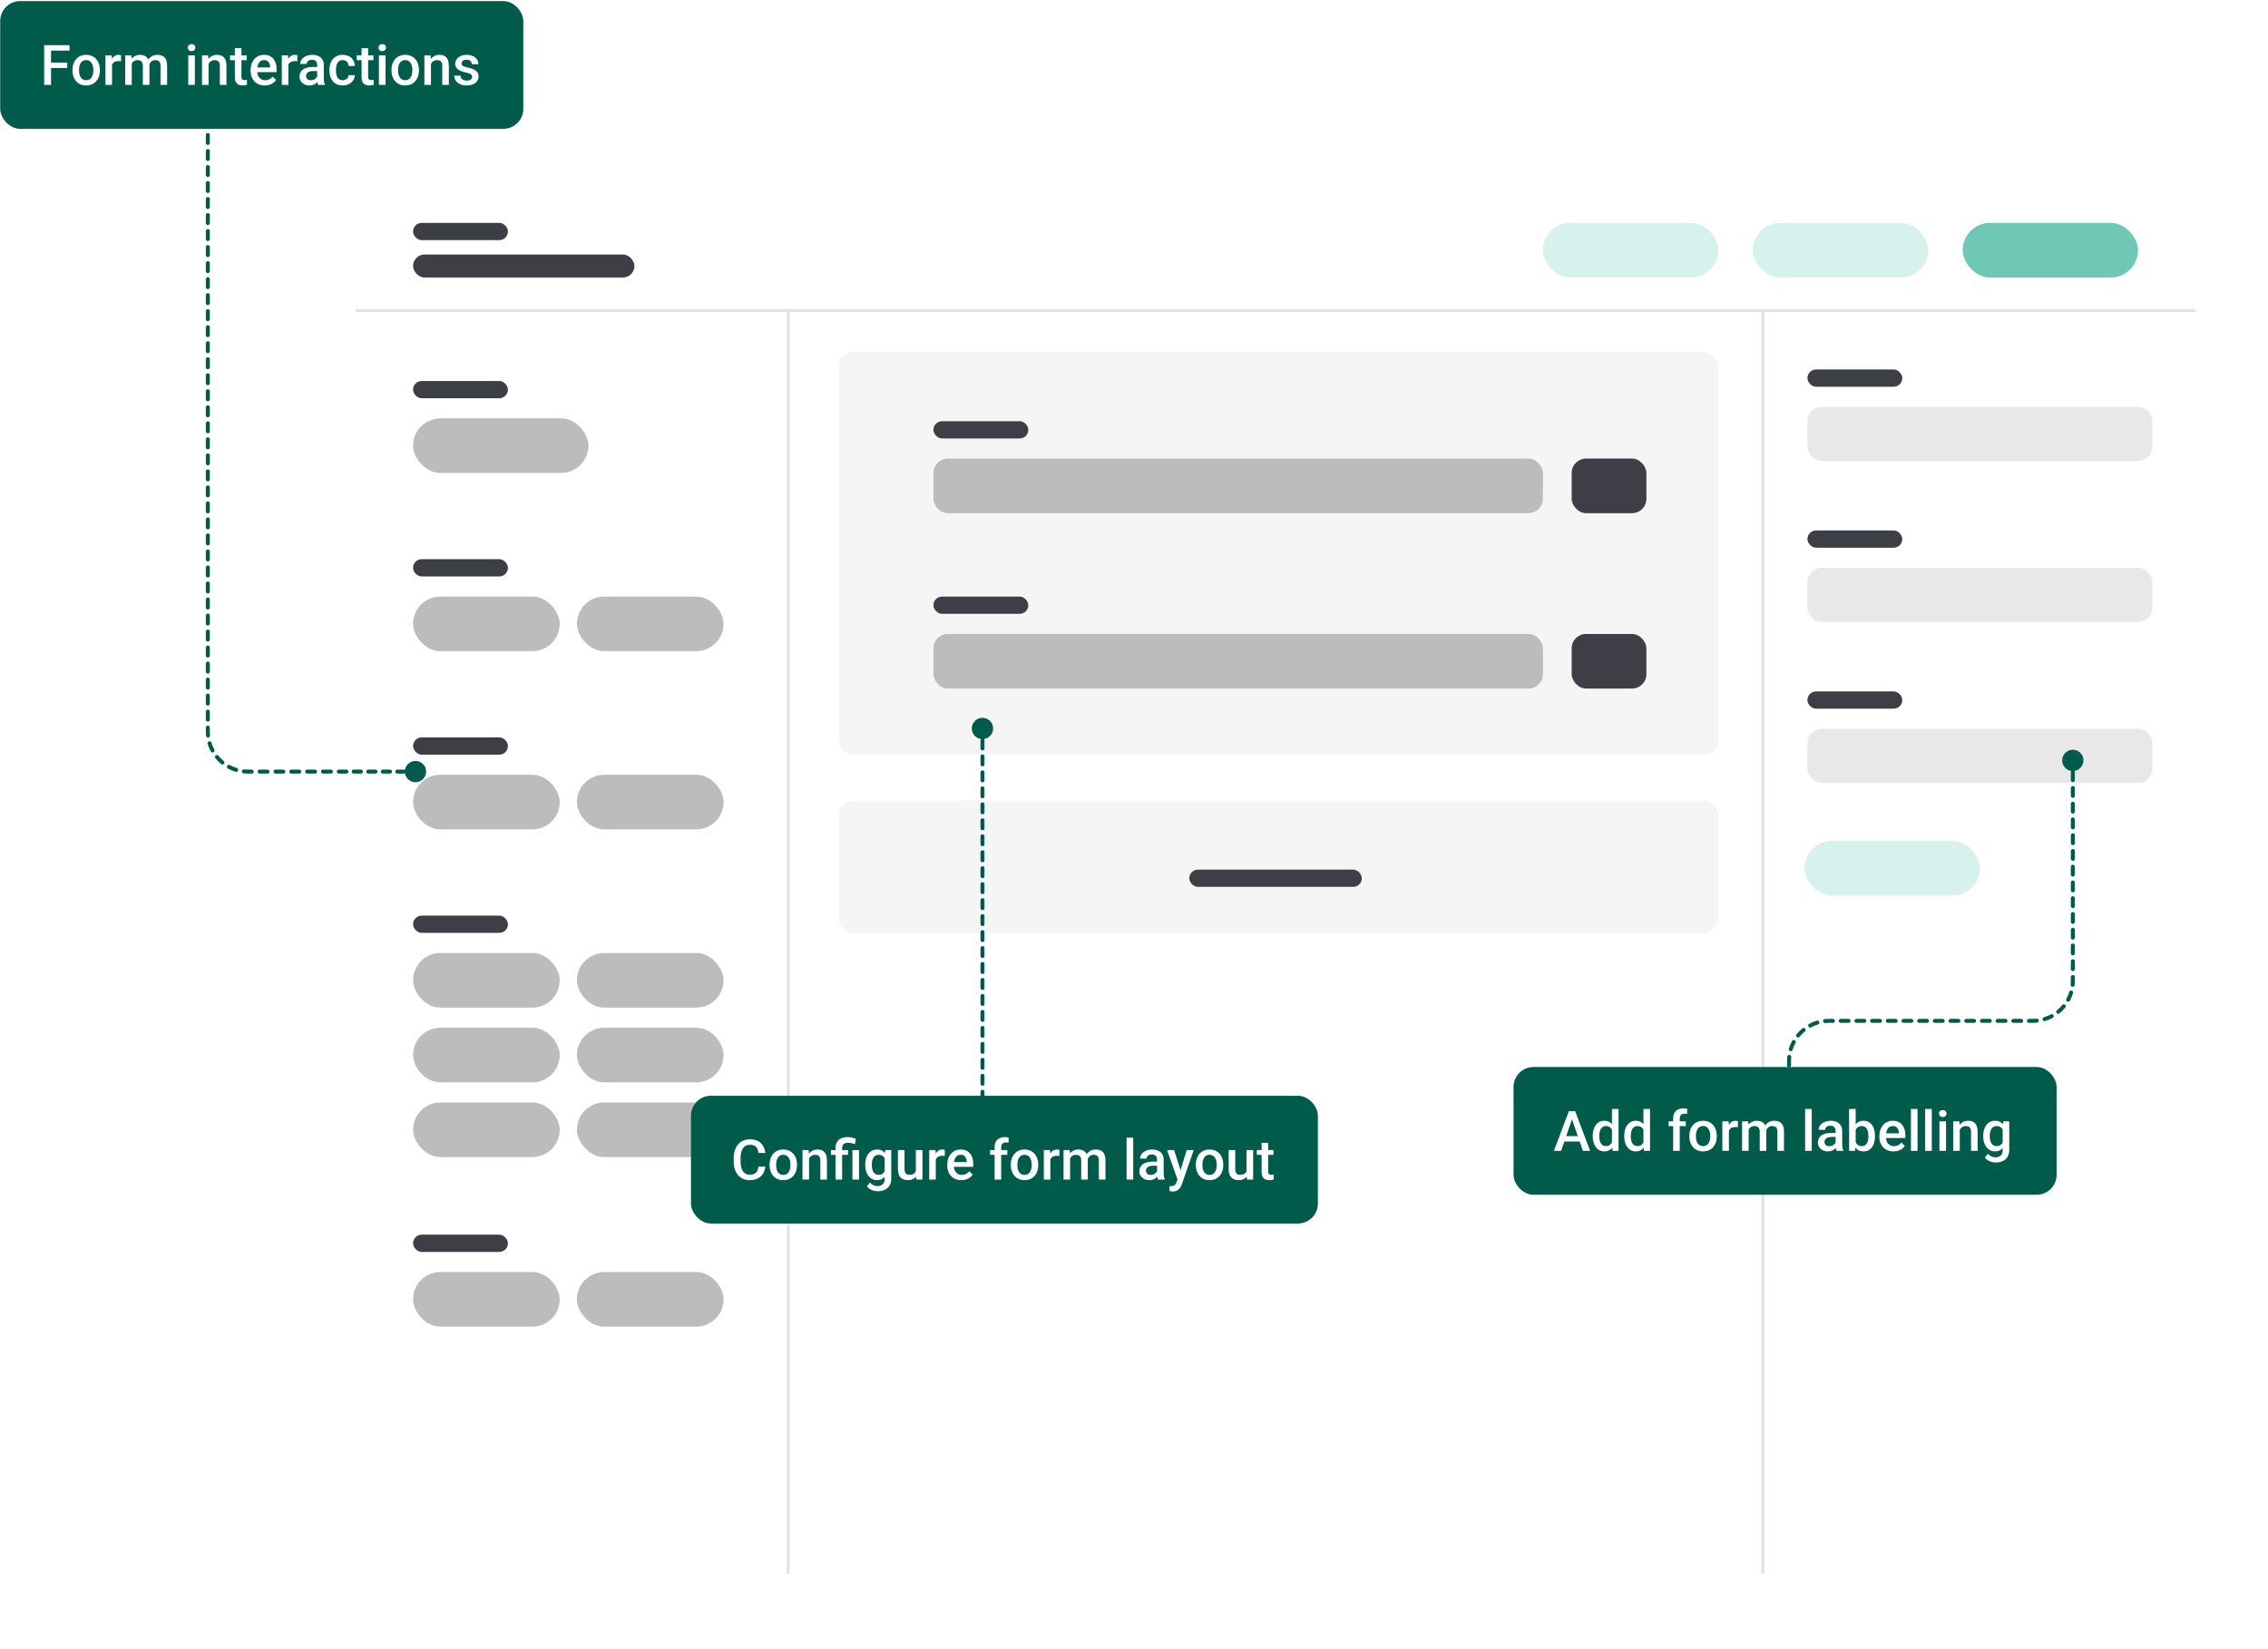 <?xml version="1.0" encoding="UTF-8"?> <svg xmlns="http://www.w3.org/2000/svg" width="568" height="413" viewBox="0 0 568 413" fill="none"><rect x="0.051" y="0.27" width="131" height="32" rx="5" fill="#005B4A"></rect><path d="M12.778 11.316V21.27H11.062V11.316H12.778ZM16.839 15.671V17.031H12.341V15.671H16.839ZM17.406 11.316V12.684H12.341V11.316H17.406ZM18.145 17.653V17.496C18.145 16.963 18.222 16.468 18.377 16.013C18.532 15.552 18.755 15.154 19.047 14.816C19.343 14.475 19.703 14.21 20.127 14.023C20.555 13.832 21.038 13.736 21.576 13.736C22.119 13.736 22.602 13.832 23.025 14.023C23.454 14.21 23.816 14.475 24.112 14.816C24.409 15.154 24.634 15.552 24.789 16.013C24.944 16.468 25.021 16.963 25.021 17.496V17.653C25.021 18.186 24.944 18.681 24.789 19.137C24.634 19.592 24.409 19.991 24.112 20.333C23.816 20.67 23.456 20.935 23.032 21.126C22.608 21.313 22.128 21.406 21.59 21.406C21.047 21.406 20.562 21.313 20.134 21.126C19.71 20.935 19.35 20.67 19.054 20.333C18.758 19.991 18.532 19.592 18.377 19.137C18.222 18.681 18.145 18.186 18.145 17.653ZM19.792 17.496V17.653C19.792 17.986 19.826 18.3 19.895 18.597C19.963 18.893 20.07 19.153 20.216 19.376C20.362 19.599 20.549 19.775 20.776 19.902C21.004 20.03 21.275 20.094 21.59 20.094C21.895 20.094 22.16 20.03 22.383 19.902C22.611 19.775 22.797 19.599 22.943 19.376C23.089 19.153 23.196 18.893 23.265 18.597C23.338 18.3 23.374 17.986 23.374 17.653V17.496C23.374 17.168 23.338 16.858 23.265 16.566C23.196 16.27 23.087 16.008 22.936 15.78C22.791 15.552 22.604 15.375 22.376 15.247C22.153 15.115 21.886 15.049 21.576 15.049C21.266 15.049 20.997 15.115 20.77 15.247C20.546 15.375 20.362 15.552 20.216 15.78C20.07 16.008 19.963 16.27 19.895 16.566C19.826 16.858 19.792 17.168 19.792 17.496ZM28.057 15.281V21.27H26.409V13.873H27.981L28.057 15.281ZM30.319 13.825L30.306 15.356C30.205 15.338 30.096 15.325 29.977 15.315C29.864 15.306 29.75 15.302 29.636 15.302C29.353 15.302 29.105 15.343 28.891 15.425C28.676 15.502 28.496 15.616 28.351 15.767C28.209 15.912 28.1 16.09 28.023 16.3C27.945 16.509 27.899 16.744 27.886 17.004L27.51 17.031C27.51 16.566 27.555 16.136 27.646 15.739C27.738 15.343 27.874 14.994 28.057 14.693C28.244 14.393 28.476 14.158 28.754 13.989C29.037 13.821 29.362 13.736 29.731 13.736C29.832 13.736 29.939 13.745 30.053 13.764C30.171 13.782 30.26 13.802 30.319 13.825ZM32.999 15.377V21.27H31.352V13.873H32.903L32.999 15.377ZM32.732 17.298L32.172 17.291C32.172 16.781 32.236 16.309 32.363 15.876C32.491 15.443 32.678 15.067 32.924 14.748C33.17 14.425 33.475 14.176 33.84 14.003C34.209 13.825 34.635 13.736 35.118 13.736C35.455 13.736 35.763 13.787 36.041 13.887C36.324 13.982 36.567 14.135 36.773 14.345C36.982 14.554 37.142 14.823 37.251 15.151C37.365 15.479 37.422 15.876 37.422 16.341V21.27H35.774V16.484C35.774 16.124 35.72 15.842 35.61 15.637C35.505 15.432 35.353 15.286 35.152 15.199C34.956 15.108 34.722 15.062 34.448 15.062C34.138 15.062 33.874 15.122 33.655 15.24C33.441 15.359 33.266 15.521 33.129 15.726C32.992 15.931 32.892 16.168 32.828 16.436C32.764 16.705 32.732 16.992 32.732 17.298ZM37.319 16.86L36.547 17.031C36.547 16.585 36.608 16.163 36.731 15.767C36.859 15.366 37.044 15.015 37.285 14.714C37.531 14.409 37.834 14.169 38.194 13.996C38.554 13.823 38.967 13.736 39.432 13.736C39.81 13.736 40.147 13.789 40.443 13.894C40.744 13.994 40.999 14.153 41.209 14.372C41.419 14.591 41.578 14.876 41.688 15.227C41.797 15.573 41.852 15.992 41.852 16.484V21.27H40.197V16.477C40.197 16.104 40.143 15.815 40.033 15.609C39.928 15.404 39.778 15.263 39.582 15.185C39.386 15.104 39.151 15.062 38.878 15.062C38.623 15.062 38.397 15.11 38.201 15.206C38.01 15.297 37.848 15.427 37.716 15.596C37.584 15.76 37.483 15.949 37.415 16.163C37.351 16.377 37.319 16.61 37.319 16.86ZM48.797 13.873V21.27H47.143V13.873H48.797ZM47.033 11.932C47.033 11.681 47.115 11.474 47.279 11.31C47.448 11.141 47.68 11.057 47.977 11.057C48.268 11.057 48.498 11.141 48.667 11.31C48.836 11.474 48.92 11.681 48.92 11.932C48.92 12.178 48.836 12.383 48.667 12.547C48.498 12.711 48.268 12.793 47.977 12.793C47.68 12.793 47.448 12.711 47.279 12.547C47.115 12.383 47.033 12.178 47.033 11.932ZM52.235 15.452V21.27H50.588V13.873H52.14L52.235 15.452ZM51.941 17.298L51.408 17.291C51.413 16.767 51.486 16.286 51.627 15.849C51.773 15.411 51.973 15.035 52.228 14.721C52.488 14.406 52.798 14.165 53.158 13.996C53.518 13.823 53.919 13.736 54.361 13.736C54.717 13.736 55.038 13.787 55.325 13.887C55.617 13.982 55.865 14.14 56.07 14.358C56.28 14.577 56.44 14.862 56.549 15.213C56.658 15.559 56.713 15.985 56.713 16.491V21.27H55.059V16.484C55.059 16.129 55.006 15.849 54.901 15.644C54.801 15.434 54.653 15.286 54.457 15.199C54.266 15.108 54.026 15.062 53.739 15.062C53.457 15.062 53.204 15.122 52.98 15.24C52.757 15.359 52.568 15.521 52.413 15.726C52.263 15.931 52.147 16.168 52.065 16.436C51.982 16.705 51.941 16.992 51.941 17.298ZM61.785 13.873V15.076H57.615V13.873H61.785ZM58.818 12.062H60.466V19.226C60.466 19.453 60.498 19.629 60.562 19.752C60.63 19.87 60.723 19.95 60.842 19.991C60.96 20.032 61.099 20.053 61.259 20.053C61.373 20.053 61.482 20.046 61.587 20.032C61.692 20.019 61.776 20.005 61.84 19.991L61.847 21.249C61.71 21.29 61.55 21.326 61.368 21.358C61.19 21.39 60.985 21.406 60.753 21.406C60.375 21.406 60.04 21.34 59.748 21.208C59.456 21.071 59.228 20.85 59.065 20.545C58.9 20.24 58.818 19.834 58.818 19.328V12.062ZM66.317 21.406C65.77 21.406 65.276 21.317 64.834 21.14C64.397 20.957 64.023 20.704 63.713 20.381C63.408 20.057 63.173 19.677 63.009 19.239C62.845 18.802 62.763 18.33 62.763 17.824V17.551C62.763 16.972 62.847 16.448 63.016 15.979C63.184 15.509 63.419 15.108 63.72 14.775C64.02 14.438 64.376 14.181 64.786 14.003C65.196 13.825 65.641 13.736 66.119 13.736C66.648 13.736 67.11 13.825 67.507 14.003C67.903 14.181 68.231 14.431 68.491 14.755C68.755 15.074 68.951 15.454 69.079 15.896C69.211 16.338 69.277 16.826 69.277 17.359V18.064H63.562V16.881H67.65V16.751C67.641 16.455 67.582 16.177 67.473 15.917C67.368 15.657 67.206 15.448 66.987 15.288C66.769 15.129 66.477 15.049 66.112 15.049C65.839 15.049 65.595 15.108 65.381 15.227C65.171 15.341 64.996 15.507 64.855 15.726C64.713 15.944 64.604 16.209 64.526 16.519C64.454 16.824 64.417 17.168 64.417 17.551V17.824C64.417 18.148 64.46 18.449 64.547 18.727C64.638 19 64.77 19.239 64.943 19.444C65.117 19.649 65.326 19.811 65.572 19.93C65.818 20.044 66.099 20.101 66.413 20.101C66.81 20.101 67.163 20.021 67.473 19.861C67.783 19.702 68.051 19.476 68.279 19.185L69.147 20.025C68.988 20.258 68.781 20.481 68.525 20.695C68.27 20.905 67.958 21.076 67.589 21.208C67.224 21.34 66.8 21.406 66.317 21.406ZM72.217 15.281V21.27H70.569V13.873H72.142L72.217 15.281ZM74.48 13.825L74.466 15.356C74.366 15.338 74.256 15.325 74.138 15.315C74.024 15.306 73.91 15.302 73.796 15.302C73.513 15.302 73.265 15.343 73.051 15.425C72.837 15.502 72.657 15.616 72.511 15.767C72.37 15.912 72.26 16.09 72.183 16.3C72.105 16.509 72.06 16.744 72.046 17.004L71.67 17.031C71.67 16.566 71.716 16.136 71.807 15.739C71.898 15.343 72.034 14.994 72.217 14.693C72.404 14.393 72.636 14.158 72.914 13.989C73.197 13.821 73.522 13.736 73.892 13.736C73.992 13.736 74.099 13.745 74.213 13.764C74.331 13.782 74.42 13.802 74.48 13.825ZM79.436 19.786V16.259C79.436 15.995 79.388 15.767 79.292 15.575C79.196 15.384 79.05 15.236 78.855 15.131C78.663 15.026 78.421 14.974 78.13 14.974C77.861 14.974 77.629 15.019 77.433 15.11C77.237 15.201 77.084 15.325 76.975 15.479C76.865 15.634 76.811 15.81 76.811 16.006H75.17C75.17 15.714 75.241 15.432 75.382 15.158C75.523 14.885 75.728 14.641 75.997 14.427C76.266 14.213 76.587 14.044 76.961 13.921C77.335 13.798 77.754 13.736 78.219 13.736C78.775 13.736 79.267 13.83 79.695 14.017C80.128 14.204 80.468 14.486 80.714 14.864C80.965 15.238 81.09 15.707 81.09 16.273V19.561C81.09 19.898 81.113 20.201 81.158 20.47C81.208 20.734 81.279 20.964 81.37 21.16V21.27H79.682C79.604 21.092 79.543 20.866 79.497 20.593C79.456 20.315 79.436 20.046 79.436 19.786ZM79.675 16.771L79.689 17.79H78.506C78.201 17.79 77.932 17.82 77.699 17.879C77.467 17.934 77.273 18.016 77.118 18.125C76.963 18.234 76.847 18.366 76.769 18.521C76.692 18.676 76.653 18.852 76.653 19.048C76.653 19.244 76.699 19.424 76.79 19.588C76.881 19.747 77.013 19.873 77.186 19.964C77.364 20.055 77.579 20.101 77.829 20.101C78.166 20.101 78.46 20.032 78.711 19.895C78.966 19.754 79.167 19.583 79.312 19.383C79.458 19.178 79.536 18.984 79.545 18.802L80.078 19.533C80.023 19.72 79.93 19.921 79.798 20.135C79.666 20.349 79.493 20.554 79.278 20.75C79.069 20.941 78.816 21.099 78.519 21.222C78.228 21.345 77.891 21.406 77.508 21.406C77.025 21.406 76.594 21.311 76.216 21.119C75.838 20.923 75.541 20.661 75.327 20.333C75.113 20 75.006 19.624 75.006 19.205C75.006 18.813 75.079 18.467 75.225 18.166C75.375 17.861 75.594 17.605 75.881 17.4C76.172 17.195 76.528 17.04 76.947 16.936C77.367 16.826 77.845 16.771 78.383 16.771H79.675ZM85.834 20.094C86.103 20.094 86.344 20.041 86.559 19.936C86.777 19.827 86.953 19.677 87.085 19.485C87.222 19.294 87.297 19.073 87.311 18.822H88.862C88.853 19.301 88.712 19.736 88.439 20.128C88.165 20.52 87.803 20.832 87.352 21.064C86.9 21.292 86.401 21.406 85.855 21.406C85.289 21.406 84.797 21.311 84.378 21.119C83.959 20.923 83.61 20.654 83.332 20.312C83.054 19.971 82.844 19.576 82.703 19.13C82.566 18.683 82.498 18.205 82.498 17.694V17.455C82.498 16.945 82.566 16.466 82.703 16.02C82.844 15.568 83.054 15.172 83.332 14.83C83.61 14.488 83.959 14.222 84.378 14.03C84.797 13.834 85.287 13.736 85.848 13.736C86.44 13.736 86.96 13.855 87.406 14.092C87.853 14.324 88.204 14.65 88.459 15.069C88.719 15.484 88.853 15.967 88.862 16.519H87.311C87.297 16.245 87.228 15.999 87.106 15.78C86.987 15.557 86.818 15.379 86.6 15.247C86.385 15.115 86.128 15.049 85.827 15.049C85.495 15.049 85.219 15.117 85 15.254C84.781 15.386 84.61 15.568 84.487 15.801C84.364 16.029 84.275 16.286 84.221 16.573C84.171 16.856 84.145 17.15 84.145 17.455V17.694C84.145 18 84.171 18.296 84.221 18.583C84.271 18.87 84.357 19.128 84.481 19.355C84.608 19.579 84.781 19.759 85 19.895C85.219 20.028 85.497 20.094 85.834 20.094ZM93.518 13.873V15.076H89.348V13.873H93.518ZM90.551 12.062H92.198V19.226C92.198 19.453 92.23 19.629 92.294 19.752C92.362 19.87 92.456 19.95 92.574 19.991C92.693 20.032 92.832 20.053 92.991 20.053C93.105 20.053 93.215 20.046 93.319 20.032C93.424 20.019 93.508 20.005 93.572 19.991L93.579 21.249C93.442 21.29 93.283 21.326 93.101 21.358C92.923 21.39 92.718 21.406 92.485 21.406C92.107 21.406 91.772 21.34 91.481 21.208C91.189 21.071 90.961 20.85 90.797 20.545C90.633 20.24 90.551 19.834 90.551 19.328V12.062ZM96.553 13.873V21.27H94.898V13.873H96.553ZM94.789 11.932C94.789 11.681 94.871 11.474 95.035 11.31C95.204 11.141 95.436 11.057 95.732 11.057C96.024 11.057 96.254 11.141 96.423 11.31C96.591 11.474 96.676 11.681 96.676 11.932C96.676 12.178 96.591 12.383 96.423 12.547C96.254 12.711 96.024 12.793 95.732 12.793C95.436 12.793 95.204 12.711 95.035 12.547C94.871 12.383 94.789 12.178 94.789 11.932ZM98.043 17.653V17.496C98.043 16.963 98.12 16.468 98.275 16.013C98.43 15.552 98.654 15.154 98.945 14.816C99.242 14.475 99.602 14.21 100.025 14.023C100.454 13.832 100.937 13.736 101.475 13.736C102.017 13.736 102.5 13.832 102.924 14.023C103.352 14.21 103.715 14.475 104.011 14.816C104.307 15.154 104.533 15.552 104.688 16.013C104.842 16.468 104.92 16.963 104.92 17.496V17.653C104.92 18.186 104.842 18.681 104.688 19.137C104.533 19.592 104.307 19.991 104.011 20.333C103.715 20.67 103.354 20.935 102.931 21.126C102.507 21.313 102.026 21.406 101.488 21.406C100.946 21.406 100.461 21.313 100.032 21.126C99.608 20.935 99.248 20.67 98.952 20.333C98.656 19.991 98.43 19.592 98.275 19.137C98.12 18.681 98.043 18.186 98.043 17.653ZM99.69 17.496V17.653C99.69 17.986 99.725 18.3 99.793 18.597C99.861 18.893 99.968 19.153 100.114 19.376C100.26 19.599 100.447 19.775 100.675 19.902C100.903 20.03 101.174 20.094 101.488 20.094C101.794 20.094 102.058 20.03 102.281 19.902C102.509 19.775 102.696 19.599 102.842 19.376C102.988 19.153 103.095 18.893 103.163 18.597C103.236 18.3 103.272 17.986 103.272 17.653V17.496C103.272 17.168 103.236 16.858 103.163 16.566C103.095 16.27 102.985 16.008 102.835 15.78C102.689 15.552 102.502 15.375 102.274 15.247C102.051 15.115 101.785 15.049 101.475 15.049C101.165 15.049 100.896 15.115 100.668 15.247C100.445 15.375 100.26 15.552 100.114 15.78C99.968 16.008 99.861 16.27 99.793 16.566C99.725 16.858 99.69 17.168 99.69 17.496ZM107.935 15.452V21.27H106.287V13.873H107.839L107.935 15.452ZM107.641 17.298L107.107 17.291C107.112 16.767 107.185 16.286 107.326 15.849C107.472 15.411 107.673 15.035 107.928 14.721C108.188 14.406 108.497 14.165 108.857 13.996C109.217 13.823 109.618 13.736 110.061 13.736C110.416 13.736 110.737 13.787 111.024 13.887C111.316 13.982 111.564 14.14 111.77 14.358C111.979 14.577 112.139 14.862 112.248 15.213C112.357 15.559 112.412 15.985 112.412 16.491V21.27H110.758V16.484C110.758 16.129 110.705 15.849 110.601 15.644C110.5 15.434 110.352 15.286 110.156 15.199C109.965 15.108 109.726 15.062 109.438 15.062C109.156 15.062 108.903 15.122 108.68 15.24C108.456 15.359 108.267 15.521 108.112 15.726C107.962 15.931 107.846 16.168 107.764 16.436C107.682 16.705 107.641 16.992 107.641 17.298ZM118.243 19.267C118.243 19.102 118.202 18.954 118.12 18.822C118.038 18.686 117.881 18.562 117.648 18.453C117.421 18.344 117.083 18.244 116.637 18.152C116.245 18.066 115.885 17.963 115.557 17.845C115.233 17.722 114.955 17.574 114.723 17.4C114.49 17.227 114.31 17.022 114.183 16.785C114.055 16.548 113.991 16.275 113.991 15.965C113.991 15.664 114.057 15.379 114.189 15.11C114.322 14.841 114.511 14.604 114.757 14.399C115.003 14.194 115.301 14.033 115.652 13.914C116.008 13.796 116.404 13.736 116.842 13.736C117.462 13.736 117.993 13.841 118.435 14.051C118.881 14.256 119.223 14.536 119.46 14.892C119.697 15.242 119.815 15.639 119.815 16.081H118.168C118.168 15.885 118.118 15.703 118.018 15.534C117.922 15.361 117.776 15.222 117.58 15.117C117.384 15.008 117.138 14.953 116.842 14.953C116.559 14.953 116.325 14.999 116.138 15.09C115.955 15.176 115.819 15.29 115.728 15.432C115.641 15.573 115.598 15.728 115.598 15.896C115.598 16.02 115.62 16.131 115.666 16.231C115.716 16.327 115.798 16.416 115.912 16.498C116.026 16.576 116.181 16.648 116.377 16.717C116.577 16.785 116.828 16.851 117.129 16.915C117.694 17.034 118.179 17.186 118.585 17.373C118.995 17.555 119.31 17.792 119.528 18.084C119.747 18.371 119.856 18.736 119.856 19.178C119.856 19.506 119.786 19.807 119.645 20.08C119.508 20.349 119.307 20.584 119.043 20.784C118.779 20.98 118.462 21.133 118.093 21.242C117.728 21.352 117.318 21.406 116.862 21.406C116.192 21.406 115.625 21.288 115.16 21.051C114.695 20.809 114.342 20.502 114.101 20.128C113.864 19.75 113.745 19.358 113.745 18.952H115.338C115.356 19.258 115.44 19.501 115.591 19.684C115.746 19.861 115.937 19.991 116.165 20.073C116.397 20.151 116.637 20.189 116.883 20.189C117.179 20.189 117.427 20.151 117.628 20.073C117.828 19.991 117.981 19.882 118.086 19.745C118.191 19.604 118.243 19.444 118.243 19.267Z" fill="white"></path><g filter="url(#filter0_d_12375_7422)"><g clip-path="url(#clip0_12375_7422)"><rect x="89.051" y="39.27" width="460.8" height="347.76" rx="14.4" fill="white"></rect><rect x="103.449" y="56.549" width="55.44" height="5.76" rx="2.88" fill="#3D3E46"></rect><rect x="103.449" y="48.628" width="23.76" height="4.32" rx="2.16" fill="#3D3E46"></rect><rect x="89.051" y="70.228" width="460.8" height="0.72" fill="#E2E2E2"></rect><rect x="197.051" y="70.228" width="0.72" height="316.8" fill="#E2E2E2"></rect><rect x="441.129" y="70.228" width="0.72" height="316.8" fill="#E2E2E2"></rect><rect x="491.531" y="48.628" width="43.92" height="13.68" rx="6.84" fill="#6FC7B6"></rect><rect x="438.973" y="48.628" width="43.92" height="13.68" rx="6.84" fill="#D7F1ED"></rect><rect x="451.93" y="203.428" width="43.92" height="13.68" rx="6.84" fill="#D7F1ED"></rect><rect x="386.41" y="48.628" width="43.92" height="13.68" rx="6.84" fill="#D7F1ED"></rect><rect x="103.449" y="88.233" width="23.76" height="4.32" rx="2.16" fill="#3D3E46"></rect><rect x="103.449" y="97.591" width="43.92" height="13.68" rx="6.84" fill="#BCBCBC"></rect><rect x="103.449" y="132.868" width="23.76" height="4.32" rx="2.16" fill="#3D3E46"></rect><rect x="103.449" y="142.227" width="36.72" height="13.68" rx="6.84" fill="#BCBCBC"></rect><rect x="144.488" y="142.227" width="36.72" height="13.68" rx="6.84" fill="#BCBCBC"></rect><rect x="210.012" y="81.028" width="220.32" height="100.8" rx="3.6" fill="#F5F5F5"></rect><rect x="210.012" y="193.349" width="220.32" height="33.12" rx="3.6" fill="#F5F5F5"></rect><rect x="297.852" y="210.628" width="43.2" height="4.32" rx="2.16" fill="#3D3E46"></rect><rect x="233.77" y="98.306" width="23.76" height="4.32" rx="2.16" fill="#3D3E46"></rect><rect x="393.609" y="107.665" width="18.72" height="13.68" rx="3.6" fill="#3D3E46"></rect><rect x="233.77" y="107.665" width="152.64" height="13.68" rx="3.6" fill="#BCBCBC"></rect><rect x="233.77" y="142.233" width="23.76" height="4.32" rx="2.16" fill="#3D3E46"></rect><rect x="393.609" y="151.591" width="18.72" height="13.68" rx="3.6" fill="#3D3E46"></rect><rect x="233.77" y="151.591" width="152.64" height="13.68" rx="3.6" fill="#BCBCBC"></rect><rect x="103.449" y="177.507" width="23.76" height="4.32" rx="2.16" fill="#3D3E46"></rect><rect x="103.449" y="186.865" width="36.72" height="13.68" rx="6.84" fill="#BCBCBC"></rect><rect x="144.488" y="186.865" width="36.72" height="13.68" rx="6.84" fill="#BCBCBC"></rect><rect x="103.449" y="302.069" width="23.76" height="4.32" rx="2.16" fill="#3D3E46"></rect><rect x="103.449" y="311.427" width="36.72" height="13.68" rx="6.84" fill="#BCBCBC"></rect><rect x="144.488" y="311.427" width="36.72" height="13.68" rx="6.84" fill="#BCBCBC"></rect><rect x="103.449" y="222.149" width="23.76" height="4.32" rx="2.16" fill="#3D3E46"></rect><rect x="103.449" y="231.508" width="36.72" height="13.68" rx="6.84" fill="#BCBCBC"></rect><rect x="144.488" y="231.508" width="36.72" height="13.68" rx="6.84" fill="#BCBCBC"></rect><rect x="103.449" y="250.229" width="36.72" height="13.68" rx="6.84" fill="#BCBCBC"></rect><rect x="144.488" y="250.229" width="36.72" height="13.68" rx="6.84" fill="#BCBCBC"></rect><rect x="103.449" y="268.949" width="36.72" height="13.68" rx="6.84" fill="#BCBCBC"></rect><rect x="144.488" y="268.949" width="36.72" height="13.68" rx="6.84" fill="#BCBCBC"></rect><rect x="452.652" y="85.35" width="23.76" height="4.32" rx="2.16" fill="#3D3E46"></rect><rect x="452.652" y="94.709" width="86.4" height="13.567" rx="3.6" fill="#E8E8E8"></rect><rect x="452.652" y="125.671" width="23.76" height="4.32" rx="2.16" fill="#3D3E46"></rect><rect x="452.652" y="135.029" width="86.4" height="13.567" rx="3.6" fill="#E8E8E8"></rect><rect x="452.652" y="165.992" width="23.76" height="4.32" rx="2.16" fill="#3D3E46"></rect><rect x="452.652" y="175.351" width="86.4" height="13.567" rx="3.6" fill="#E8E8E8"></rect><path d="M245.551 275.27C245.551 275.546 245.775 275.77 246.051 275.77C246.327 275.77 246.551 275.546 246.551 275.27L245.551 275.27ZM243.384 175.27C243.384 176.742 244.578 177.936 246.051 177.936C247.524 177.936 248.717 176.742 248.717 175.27C248.717 173.797 247.524 172.603 246.051 172.603C244.578 172.603 243.384 173.797 243.384 175.27ZM245.551 176.27C245.551 176.546 245.775 176.77 246.051 176.77C246.327 176.77 246.551 176.546 246.551 176.27L245.551 176.27ZM246.551 178.27C246.551 177.993 246.327 177.77 246.051 177.77C245.775 177.77 245.551 177.993 245.551 178.27L246.551 178.27ZM245.551 180.27C245.551 180.546 245.775 180.77 246.051 180.77C246.327 180.77 246.551 180.546 246.551 180.27L245.551 180.27ZM246.551 182.27C246.551 181.993 246.327 181.77 246.051 181.77C245.775 181.77 245.551 181.993 245.551 182.27L246.551 182.27ZM245.551 184.27C245.551 184.546 245.775 184.77 246.051 184.77C246.327 184.77 246.551 184.546 246.551 184.27L245.551 184.27ZM246.551 186.27C246.551 185.993 246.327 185.77 246.051 185.77C245.775 185.77 245.551 185.993 245.551 186.27L246.551 186.27ZM245.551 188.27C245.551 188.546 245.775 188.77 246.051 188.77C246.327 188.77 246.551 188.546 246.551 188.27L245.551 188.27ZM246.551 190.27C246.551 189.993 246.327 189.77 246.051 189.77C245.775 189.77 245.551 189.993 245.551 190.27L246.551 190.27ZM245.551 192.27C245.551 192.546 245.775 192.77 246.051 192.77C246.327 192.77 246.551 192.546 246.551 192.27L245.551 192.27ZM246.551 194.27C246.551 193.993 246.327 193.77 246.051 193.77C245.775 193.77 245.551 193.993 245.551 194.27L246.551 194.27ZM245.551 196.27C245.551 196.546 245.775 196.77 246.051 196.77C246.327 196.77 246.551 196.546 246.551 196.27L245.551 196.27ZM246.551 198.27C246.551 197.993 246.327 197.77 246.051 197.77C245.775 197.77 245.551 197.993 245.551 198.27L246.551 198.27ZM245.551 200.27C245.551 200.546 245.775 200.77 246.051 200.77C246.327 200.77 246.551 200.546 246.551 200.27L245.551 200.27ZM246.551 202.27C246.551 201.993 246.327 201.77 246.051 201.77C245.775 201.77 245.551 201.993 245.551 202.27L246.551 202.27ZM245.551 204.27C245.551 204.546 245.775 204.77 246.051 204.77C246.327 204.77 246.551 204.546 246.551 204.27L245.551 204.27ZM246.551 206.27C246.551 205.993 246.327 205.77 246.051 205.77C245.775 205.77 245.551 205.993 245.551 206.27L246.551 206.27ZM245.551 208.27C245.551 208.546 245.775 208.77 246.051 208.77C246.327 208.77 246.551 208.546 246.551 208.27L245.551 208.27ZM246.551 210.27C246.551 209.993 246.327 209.77 246.051 209.77C245.775 209.77 245.551 209.993 245.551 210.27L246.551 210.27ZM245.551 212.27C245.551 212.546 245.775 212.77 246.051 212.77C246.327 212.77 246.551 212.546 246.551 212.27L245.551 212.27ZM246.551 214.27C246.551 213.993 246.327 213.77 246.051 213.77C245.775 213.77 245.551 213.993 245.551 214.27L246.551 214.27ZM245.551 216.27C245.551 216.546 245.775 216.77 246.051 216.77C246.327 216.77 246.551 216.546 246.551 216.27L245.551 216.27ZM246.551 218.27C246.551 217.993 246.327 217.77 246.051 217.77C245.775 217.77 245.551 217.993 245.551 218.27L246.551 218.27ZM245.551 220.27C245.551 220.546 245.775 220.77 246.051 220.77C246.327 220.77 246.551 220.546 246.551 220.27L245.551 220.27ZM246.551 222.27C246.551 221.993 246.327 221.77 246.051 221.77C245.775 221.77 245.551 221.993 245.551 222.27L246.551 222.27ZM245.551 224.27C245.551 224.546 245.775 224.77 246.051 224.77C246.327 224.77 246.551 224.546 246.551 224.27L245.551 224.27ZM246.551 226.27C246.551 225.993 246.327 225.77 246.051 225.77C245.775 225.77 245.551 225.993 245.551 226.27L246.551 226.27ZM245.551 228.27C245.551 228.546 245.775 228.77 246.051 228.77C246.327 228.77 246.551 228.546 246.551 228.27L245.551 228.27ZM246.551 230.27C246.551 229.993 246.327 229.77 246.051 229.77C245.775 229.77 245.551 229.993 245.551 230.27L246.551 230.27ZM245.551 232.27C245.551 232.546 245.775 232.77 246.051 232.77C246.327 232.77 246.551 232.546 246.551 232.27L245.551 232.27ZM246.551 234.27C246.551 233.993 246.327 233.77 246.051 233.77C245.775 233.77 245.551 233.993 245.551 234.27L246.551 234.27ZM245.551 236.27C245.551 236.546 245.775 236.77 246.051 236.77C246.327 236.77 246.551 236.546 246.551 236.27L245.551 236.27ZM246.551 238.27C246.551 237.993 246.327 237.77 246.051 237.77C245.775 237.77 245.551 237.993 245.551 238.27L246.551 238.27ZM245.551 240.27C245.551 240.546 245.775 240.77 246.051 240.77C246.327 240.77 246.551 240.546 246.551 240.27L245.551 240.27ZM246.551 242.27C246.551 241.993 246.327 241.77 246.051 241.77C245.775 241.77 245.551 241.993 245.551 242.27L246.551 242.27ZM245.551 244.27C245.551 244.546 245.775 244.77 246.051 244.77C246.327 244.77 246.551 244.546 246.551 244.27L245.551 244.27ZM246.551 246.27C246.551 245.993 246.327 245.77 246.051 245.77C245.775 245.77 245.551 245.993 245.551 246.27L246.551 246.27ZM245.551 248.27C245.551 248.546 245.775 248.77 246.051 248.77C246.327 248.77 246.551 248.546 246.551 248.27L245.551 248.27ZM246.551 250.27C246.551 249.993 246.327 249.77 246.051 249.77C245.775 249.77 245.551 249.993 245.551 250.27L246.551 250.27ZM245.551 252.27C245.551 252.546 245.775 252.77 246.051 252.77C246.327 252.77 246.551 252.546 246.551 252.27L245.551 252.27ZM246.551 254.27C246.551 253.993 246.327 253.77 246.051 253.77C245.775 253.77 245.551 253.993 245.551 254.27L246.551 254.27ZM245.551 256.27C245.551 256.546 245.775 256.77 246.051 256.77C246.327 256.77 246.551 256.546 246.551 256.27L245.551 256.27ZM246.551 258.27C246.551 257.993 246.327 257.77 246.051 257.77C245.775 257.77 245.551 257.993 245.551 258.27L246.551 258.27ZM245.551 260.27C245.551 260.546 245.775 260.77 246.051 260.77C246.327 260.77 246.551 260.546 246.551 260.27L245.551 260.27ZM246.551 262.27C246.551 261.993 246.327 261.77 246.051 261.77C245.775 261.77 245.551 261.993 245.551 262.27L246.551 262.27ZM245.551 264.27C245.551 264.546 245.775 264.77 246.051 264.77C246.327 264.77 246.551 264.546 246.551 264.27L245.551 264.27ZM246.551 266.27C246.551 265.993 246.327 265.77 246.051 265.77C245.775 265.77 245.551 265.993 245.551 266.27L246.551 266.27ZM245.551 268.27C245.551 268.546 245.775 268.77 246.051 268.77C246.327 268.77 246.551 268.546 246.551 268.27L245.551 268.27ZM246.551 270.27C246.551 269.993 246.327 269.77 246.051 269.77C245.775 269.77 245.551 269.993 245.551 270.27L246.551 270.27ZM245.551 272.27C245.551 272.546 245.775 272.77 246.051 272.77C246.327 272.77 246.551 272.546 246.551 272.27L245.551 272.27ZM246.551 274.27C246.551 273.993 246.327 273.77 246.051 273.77C245.775 273.77 245.551 273.993 245.551 274.27L246.551 274.27ZM245.551 175.27L245.551 176.27L246.551 176.27L246.551 175.27L245.551 175.27ZM245.551 178.27L245.551 180.27L246.551 180.27L246.551 178.27L245.551 178.27ZM245.551 182.27L245.551 184.27L246.551 184.27L246.551 182.27L245.551 182.27ZM245.551 186.27L245.551 188.27L246.551 188.27L246.551 186.27L245.551 186.27ZM245.551 190.27L245.551 192.27L246.551 192.27L246.551 190.27L245.551 190.27ZM245.551 194.27L245.551 196.27L246.551 196.27L246.551 194.27L245.551 194.27ZM245.551 198.27L245.551 200.27L246.551 200.27L246.551 198.27L245.551 198.27ZM245.551 202.27L245.551 204.27L246.551 204.27L246.551 202.27L245.551 202.27ZM245.551 206.27L245.551 208.27L246.551 208.27L246.551 206.27L245.551 206.27ZM245.551 210.27L245.551 212.27L246.551 212.27L246.551 210.27L245.551 210.27ZM245.551 214.27L245.551 216.27L246.551 216.27L246.551 214.27L245.551 214.27ZM245.551 218.27L245.551 220.27L246.551 220.27L246.551 218.27L245.551 218.27ZM245.551 222.27L245.551 224.27L246.551 224.27L246.551 222.27L245.551 222.27ZM245.551 226.27L245.551 228.27L246.551 228.27L246.551 226.27L245.551 226.27ZM245.551 230.27L245.551 232.27L246.551 232.27L246.551 230.27L245.551 230.27ZM245.551 234.27L245.551 236.27L246.551 236.27L246.551 234.27L245.551 234.27ZM245.551 238.27L245.551 240.27L246.551 240.27L246.551 238.27L245.551 238.27ZM245.551 242.27L245.551 244.27L246.551 244.27L246.551 242.27L245.551 242.27ZM245.551 246.27L245.551 248.27L246.551 248.27L246.551 246.27L245.551 246.27ZM245.551 250.27L245.551 252.27L246.551 252.27L246.551 250.27L245.551 250.27ZM245.551 254.27L245.551 256.27L246.551 256.27L246.551 254.27L245.551 254.27ZM245.551 258.27L245.551 260.27L246.551 260.27L246.551 258.27L245.551 258.27ZM245.551 262.27L245.551 264.27L246.551 264.27L246.551 262.27L245.551 262.27ZM245.551 266.27L245.551 268.27L246.551 268.27L246.551 266.27L245.551 266.27ZM245.551 270.27L245.551 272.27L246.551 272.27L246.551 270.27L245.551 270.27ZM245.551 274.27L245.551 275.27L246.551 275.27L246.551 274.27L245.551 274.27Z" fill="#005B4A"></path><path d="M516.456 183.27C516.456 184.742 517.65 185.936 519.122 185.936C520.595 185.936 521.789 184.742 521.789 183.27C521.789 181.797 520.595 180.603 519.122 180.603C517.65 180.603 516.456 181.797 516.456 183.27ZM447.551 267.7C447.551 267.976 447.775 268.2 448.051 268.2C448.327 268.2 448.551 267.976 448.551 267.7H447.551ZM448.551 266.551C448.551 266.275 448.327 266.051 448.051 266.051C447.775 266.051 447.551 266.275 447.551 266.551H448.551ZM447.551 264.254C447.551 264.53 447.775 264.754 448.051 264.754C448.327 264.754 448.551 264.53 448.551 264.254H447.551ZM448.551 261.957C448.551 261.681 448.327 261.457 448.051 261.457C447.775 261.457 447.551 261.681 447.551 261.957H448.551ZM447.551 259.66C447.551 259.936 447.775 260.16 448.051 260.16C448.327 260.16 448.551 259.936 448.551 259.66L447.551 259.66ZM448.596 257.579C448.623 257.304 448.422 257.06 448.147 257.033C447.872 257.006 447.627 257.207 447.601 257.482L448.596 257.579ZM448 255.462C447.92 255.727 448.07 256.006 448.334 256.086C448.598 256.166 448.877 256.016 448.957 255.752L448 255.462ZM449.671 254.032C449.801 253.789 449.709 253.486 449.466 253.355C449.222 253.225 448.919 253.317 448.789 253.56L449.671 254.032ZM449.934 251.85C449.759 252.063 449.79 252.378 450.003 252.553C450.216 252.729 450.531 252.698 450.707 252.484L449.934 251.85ZM452.024 251.167C452.238 250.992 452.268 250.677 452.093 250.463C451.918 250.25 451.603 250.219 451.389 250.394L452.024 251.167ZM453.1 249.249C452.856 249.38 452.765 249.683 452.895 249.926C453.026 250.17 453.329 250.261 453.572 250.131L453.1 249.249ZM455.292 249.418C455.556 249.338 455.706 249.058 455.625 248.794C455.545 248.53 455.266 248.381 455.002 248.461L455.292 249.418ZM457.022 248.061C456.747 248.088 456.546 248.332 456.573 248.607C456.599 248.882 456.844 249.083 457.119 249.056L457.022 248.061ZM459.033 249.011C459.309 249.011 459.533 248.787 459.533 248.511C459.533 248.235 459.309 248.011 459.033 248.011V249.011ZM460.997 248.011C460.721 248.011 460.497 248.235 460.497 248.511C460.497 248.787 460.721 249.011 460.997 249.011V248.011ZM462.962 249.011C463.238 249.011 463.462 248.787 463.462 248.511C463.462 248.235 463.238 248.011 462.962 248.011V249.011ZM464.926 248.011C464.65 248.011 464.426 248.235 464.426 248.511C464.426 248.787 464.65 249.011 464.926 249.011V248.011ZM466.89 249.011C467.166 249.011 467.39 248.787 467.39 248.511C467.39 248.235 467.166 248.011 466.89 248.011V249.011ZM468.854 248.011C468.578 248.011 468.354 248.235 468.354 248.511C468.354 248.787 468.578 249.011 468.854 249.011V248.011ZM470.819 249.011C471.095 249.011 471.319 248.787 471.319 248.511C471.319 248.235 471.095 248.011 470.819 248.011V249.011ZM472.783 248.011C472.507 248.011 472.283 248.235 472.283 248.511C472.283 248.787 472.507 249.011 472.783 249.011V248.011ZM474.747 249.011C475.023 249.011 475.247 248.787 475.247 248.511C475.247 248.235 475.023 248.011 474.747 248.011V249.011ZM476.712 248.011C476.435 248.011 476.212 248.235 476.212 248.511C476.212 248.787 476.435 249.011 476.712 249.011V248.011ZM478.676 249.011C478.952 249.011 479.176 248.787 479.176 248.511C479.176 248.235 478.952 248.011 478.676 248.011V249.011ZM480.64 248.011C480.364 248.011 480.14 248.235 480.14 248.511C480.14 248.787 480.364 249.011 480.64 249.011V248.011ZM482.604 249.011C482.881 249.011 483.104 248.787 483.104 248.511C483.104 248.235 482.881 248.011 482.604 248.011V249.011ZM484.569 248.011C484.293 248.011 484.069 248.235 484.069 248.511C484.069 248.787 484.293 249.011 484.569 249.011V248.011ZM486.533 249.011C486.809 249.011 487.033 248.787 487.033 248.511C487.033 248.235 486.809 248.011 486.533 248.011V249.011ZM488.497 248.011C488.221 248.011 487.997 248.235 487.997 248.511C487.997 248.787 488.221 249.011 488.497 249.011V248.011ZM490.462 249.011C490.738 249.011 490.962 248.787 490.962 248.511C490.962 248.235 490.738 248.011 490.462 248.011V249.011ZM492.426 248.011C492.15 248.011 491.926 248.235 491.926 248.511C491.926 248.787 492.15 249.011 492.426 249.011V248.011ZM494.39 249.011C494.666 249.011 494.89 248.787 494.89 248.511C494.89 248.235 494.666 248.011 494.39 248.011V249.011ZM496.355 248.011C496.078 248.011 495.855 248.235 495.855 248.511C495.855 248.787 496.078 249.011 496.355 249.011V248.011ZM498.319 249.011C498.595 249.011 498.819 248.787 498.819 248.511C498.819 248.235 498.595 248.011 498.319 248.011V249.011ZM500.283 248.011C500.007 248.011 499.783 248.235 499.783 248.511C499.783 248.787 500.007 249.011 500.283 249.011V248.011ZM502.247 249.011C502.524 249.011 502.747 248.787 502.747 248.511C502.747 248.235 502.524 248.011 502.247 248.011V249.011ZM504.212 248.011C503.936 248.011 503.712 248.235 503.712 248.511C503.712 248.787 503.936 249.011 504.212 249.011V248.011ZM506.176 249.011C506.452 249.011 506.676 248.787 506.676 248.511C506.676 248.235 506.452 248.011 506.176 248.011V249.011ZM508.14 248.011C507.864 248.011 507.64 248.235 507.64 248.511C507.64 248.787 507.864 249.011 508.14 249.011V248.011ZM510.151 248.961C510.426 248.934 510.627 248.69 510.601 248.415C510.574 248.14 510.329 247.939 510.055 247.966L510.151 248.961ZM511.881 247.604C511.617 247.684 511.468 247.964 511.548 248.228C511.628 248.492 511.907 248.641 512.171 248.561L511.881 247.604ZM514.073 247.773C514.317 247.642 514.408 247.339 514.278 247.096C514.148 246.853 513.845 246.761 513.601 246.891L514.073 247.773ZM515.149 245.855C514.936 246.03 514.905 246.345 515.08 246.559C515.255 246.772 515.571 246.803 515.784 246.628L515.149 245.855ZM517.239 245.172C517.414 244.959 517.384 244.644 517.17 244.469C516.957 244.293 516.642 244.324 516.467 244.538L517.239 245.172ZM517.503 242.99C517.372 243.233 517.464 243.536 517.707 243.667C517.951 243.797 518.254 243.705 518.384 243.462L517.503 242.99ZM519.173 241.56C519.253 241.296 519.104 241.016 518.839 240.936C518.575 240.856 518.296 241.006 518.216 241.27L519.173 241.56ZM518.577 239.443C518.551 239.718 518.752 239.962 519.027 239.989C519.301 240.016 519.546 239.815 519.573 239.54L518.577 239.443ZM519.622 237.525C519.622 237.248 519.399 237.025 519.122 237.025C518.846 237.025 518.622 237.248 518.622 237.525H519.622ZM518.622 235.552C518.622 235.828 518.846 236.052 519.122 236.052C519.399 236.052 519.622 235.828 519.622 235.552H518.622ZM519.622 233.579C519.622 233.303 519.399 233.079 519.122 233.079C518.846 233.079 518.622 233.303 518.622 233.579H519.622ZM518.622 231.606C518.622 231.882 518.846 232.106 519.122 232.106C519.399 232.106 519.622 231.882 519.622 231.606H518.622ZM519.622 229.633C519.622 229.357 519.399 229.133 519.122 229.133C518.846 229.133 518.622 229.357 518.622 229.633H519.622ZM518.622 227.66C518.622 227.936 518.846 228.16 519.122 228.16C519.399 228.16 519.622 227.936 519.622 227.66H518.622ZM519.622 225.687C519.622 225.411 519.399 225.187 519.122 225.187C518.846 225.187 518.622 225.411 518.622 225.687H519.622ZM518.622 223.714C518.622 223.99 518.846 224.214 519.122 224.214C519.399 224.214 519.622 223.99 519.622 223.714H518.622ZM519.622 221.741C519.622 221.465 519.399 221.241 519.122 221.241C518.846 221.241 518.622 221.465 518.622 221.741H519.622ZM518.622 219.768C518.622 220.045 518.846 220.268 519.122 220.268C519.399 220.268 519.622 220.045 519.622 219.768H518.622ZM519.622 217.795C519.622 217.519 519.399 217.295 519.122 217.295C518.846 217.295 518.622 217.519 518.622 217.795H519.622ZM518.622 215.823C518.622 216.099 518.846 216.323 519.122 216.323C519.399 216.323 519.622 216.099 519.622 215.823H518.622ZM519.622 213.85C519.622 213.574 519.399 213.35 519.122 213.35C518.846 213.35 518.622 213.574 518.622 213.85H519.622ZM518.622 211.877C518.622 212.153 518.846 212.377 519.122 212.377C519.399 212.377 519.622 212.153 519.622 211.877H518.622ZM519.622 209.904C519.622 209.628 519.399 209.404 519.122 209.404C518.846 209.404 518.622 209.628 518.622 209.904H519.622ZM518.622 207.931C518.622 208.207 518.846 208.431 519.122 208.431C519.399 208.431 519.622 208.207 519.622 207.931H518.622ZM519.622 205.958C519.622 205.682 519.399 205.458 519.122 205.458C518.846 205.458 518.622 205.682 518.622 205.958H519.622ZM518.622 203.985C518.622 204.261 518.846 204.485 519.122 204.485C519.399 204.485 519.622 204.261 519.622 203.985H518.622ZM519.622 202.012C519.622 201.736 519.399 201.512 519.122 201.512C518.846 201.512 518.622 201.736 518.622 202.012H519.622ZM518.622 200.039C518.622 200.315 518.846 200.539 519.122 200.539C519.399 200.539 519.622 200.315 519.622 200.039H518.622ZM519.622 198.066C519.622 197.79 519.399 197.566 519.122 197.566C518.846 197.566 518.622 197.79 518.622 198.066H519.622ZM518.622 196.093C518.622 196.37 518.846 196.593 519.122 196.593C519.399 196.593 519.622 196.37 519.622 196.093H518.622ZM519.622 194.121C519.622 193.844 519.399 193.621 519.122 193.621C518.846 193.621 518.622 193.844 518.622 194.121H519.622ZM518.622 192.148C518.622 192.424 518.846 192.648 519.122 192.648C519.399 192.648 519.622 192.424 519.622 192.148H518.622ZM519.622 190.175C519.622 189.899 519.399 189.675 519.122 189.675C518.846 189.675 518.622 189.899 518.622 190.175H519.622ZM518.622 188.202C518.622 188.478 518.846 188.702 519.122 188.702C519.399 188.702 519.622 188.478 519.622 188.202H518.622ZM519.622 186.229C519.622 185.953 519.399 185.729 519.122 185.729C518.846 185.729 518.622 185.953 518.622 186.229H519.622ZM518.622 184.256C518.622 184.532 518.846 184.756 519.122 184.756C519.399 184.756 519.622 184.532 519.622 184.256H518.622ZM448.551 267.7L448.551 266.551H447.551L447.551 267.7H448.551ZM448.551 264.254L448.551 261.957H447.551L447.551 264.254H448.551ZM448.551 259.66L448.551 258.511H447.551L447.551 259.66L448.551 259.66ZM448.551 258.511C448.551 258.196 448.566 257.885 448.596 257.579L447.601 257.482C447.568 257.821 447.551 258.164 447.551 258.511H448.551ZM448.957 255.752C449.139 255.152 449.379 254.576 449.671 254.032L448.789 253.56C448.467 254.161 448.202 254.798 448 255.462L448.957 255.752ZM450.707 252.484C451.102 252.004 451.543 251.562 452.024 251.167L451.389 250.394C450.858 250.831 450.371 251.318 449.934 251.85L450.707 252.484ZM453.572 250.131C454.116 249.839 454.691 249.6 455.292 249.418L455.002 248.461C454.338 248.662 453.701 248.927 453.1 249.249L453.572 250.131ZM457.119 249.056C457.425 249.026 457.736 249.011 458.051 249.011V248.011C457.704 248.011 457.36 248.028 457.022 248.061L457.119 249.056ZM458.051 249.011H459.033V248.011H458.051V249.011ZM460.997 249.011H462.962V248.011H460.997V249.011ZM464.926 249.011H466.89V248.011H464.926V249.011ZM468.854 249.011H470.819V248.011H468.854V249.011ZM472.783 249.011H474.747V248.011H472.783V249.011ZM476.712 249.011H478.676V248.011H476.712V249.011ZM480.64 249.011H482.604V248.011H480.64V249.011ZM484.569 249.011H486.533V248.011H484.569V249.011ZM488.497 249.011H490.462V248.011H488.497V249.011ZM492.426 249.011H494.39V248.011H492.426V249.011ZM496.355 249.011H498.319V248.011H496.355V249.011ZM500.283 249.011H502.247V248.011H500.283V249.011ZM504.212 249.011H506.176V248.011H504.212V249.011ZM508.14 249.011H509.122V248.011H508.14V249.011ZM509.122 249.011C509.469 249.011 509.813 248.994 510.151 248.961L510.055 247.966C509.748 247.996 509.437 248.011 509.122 248.011V249.011ZM512.171 248.561C512.836 248.36 513.472 248.095 514.073 247.773L513.601 246.891C513.057 247.183 512.482 247.422 511.881 247.604L512.171 248.561ZM515.784 246.628C516.315 246.191 516.803 245.704 517.239 245.172L516.467 244.538C516.071 245.019 515.63 245.46 515.149 245.855L515.784 246.628ZM518.384 243.462C518.706 242.861 518.972 242.224 519.173 241.56L518.216 241.27C518.034 241.87 517.794 242.446 517.503 242.99L518.384 243.462ZM519.573 239.54C519.606 239.201 519.622 238.858 519.622 238.511H518.622C518.622 238.826 518.607 239.137 518.577 239.443L519.573 239.54ZM519.622 238.511V237.525H518.622V238.511H519.622ZM519.622 235.552V233.579H518.622V235.552H519.622ZM519.622 231.606V229.633H518.622V231.606H519.622ZM519.622 227.66V225.687H518.622V227.66H519.622ZM519.622 223.714V221.741H518.622V223.714H519.622ZM519.622 219.768V217.795H518.622V219.768H519.622ZM519.622 215.823V213.85H518.622V215.823H519.622ZM519.622 211.877V209.904H518.622V211.877H519.622ZM519.622 207.931V205.958H518.622V207.931H519.622ZM519.622 203.985V202.012H518.622V203.985H519.622ZM519.622 200.039V198.066H518.622V200.039H519.622ZM519.622 196.093V194.121H518.622V196.093H519.622ZM519.622 192.148V190.175H518.622V192.148H519.622ZM519.622 188.202V186.229H518.622V188.202H519.622ZM519.622 184.256V183.27H518.622V184.256H519.622Z" fill="#005B4A"></path><rect x="173.051" y="267.27" width="157" height="32" rx="5" fill="#005B4A"></rect><path d="M189.941 285.029H191.65C191.596 285.681 191.413 286.262 191.104 286.772C190.794 287.278 190.358 287.677 189.798 287.969C189.237 288.26 188.556 288.406 187.754 288.406C187.139 288.406 186.585 288.297 186.093 288.078C185.601 287.855 185.179 287.54 184.828 287.135C184.477 286.725 184.208 286.23 184.021 285.651C183.839 285.073 183.748 284.425 183.748 283.71V282.883C183.748 282.167 183.841 281.52 184.028 280.941C184.22 280.363 184.493 279.868 184.849 279.458C185.204 279.043 185.63 278.727 186.127 278.508C186.628 278.289 187.191 278.18 187.815 278.18C188.608 278.18 189.278 278.326 189.825 278.617C190.372 278.909 190.796 279.312 191.097 279.827C191.402 280.342 191.589 280.932 191.657 281.598H189.948C189.903 281.169 189.802 280.802 189.647 280.497C189.497 280.192 189.274 279.959 188.978 279.8C188.681 279.636 188.294 279.554 187.815 279.554C187.424 279.554 187.082 279.627 186.79 279.772C186.498 279.918 186.255 280.132 186.059 280.415C185.863 280.698 185.715 281.046 185.614 281.461C185.519 281.871 185.471 282.34 185.471 282.869V283.71C185.471 284.211 185.514 284.667 185.601 285.077C185.692 285.483 185.828 285.831 186.011 286.123C186.198 286.415 186.435 286.64 186.722 286.8C187.009 286.959 187.353 287.039 187.754 287.039C188.242 287.039 188.636 286.962 188.937 286.807C189.242 286.652 189.472 286.426 189.627 286.13C189.786 285.829 189.891 285.462 189.941 285.029ZM192.73 284.653V284.496C192.73 283.963 192.808 283.468 192.963 283.013C193.118 282.552 193.341 282.154 193.633 281.816C193.929 281.475 194.289 281.21 194.713 281.023C195.141 280.832 195.624 280.736 196.162 280.736C196.704 280.736 197.188 280.832 197.611 281.023C198.04 281.21 198.402 281.475 198.698 281.816C198.994 282.154 199.22 282.552 199.375 283.013C199.53 283.468 199.607 283.963 199.607 284.496V284.653C199.607 285.187 199.53 285.681 199.375 286.137C199.22 286.592 198.994 286.991 198.698 287.333C198.402 287.67 198.042 287.935 197.618 288.126C197.194 288.313 196.714 288.406 196.176 288.406C195.633 288.406 195.148 288.313 194.72 288.126C194.296 287.935 193.936 287.67 193.64 287.333C193.343 286.991 193.118 286.592 192.963 286.137C192.808 285.681 192.73 285.187 192.73 284.653ZM194.378 284.496V284.653C194.378 284.986 194.412 285.3 194.48 285.597C194.549 285.893 194.656 286.153 194.802 286.376C194.948 286.599 195.134 286.775 195.362 286.902C195.59 287.03 195.861 287.094 196.176 287.094C196.481 287.094 196.745 287.03 196.969 286.902C197.197 286.775 197.383 286.599 197.529 286.376C197.675 286.153 197.782 285.893 197.851 285.597C197.924 285.3 197.96 284.986 197.96 284.653V284.496C197.96 284.168 197.924 283.858 197.851 283.566C197.782 283.27 197.673 283.008 197.522 282.78C197.377 282.552 197.19 282.375 196.962 282.247C196.739 282.115 196.472 282.049 196.162 282.049C195.852 282.049 195.583 282.115 195.355 282.247C195.132 282.375 194.948 282.552 194.802 282.78C194.656 283.008 194.549 283.27 194.48 283.566C194.412 283.858 194.378 284.168 194.378 284.496ZM202.622 282.452V288.27H200.975V280.873H202.526L202.622 282.452ZM202.328 284.298L201.795 284.291C201.799 283.767 201.872 283.286 202.014 282.849C202.16 282.411 202.36 282.035 202.615 281.721C202.875 281.406 203.185 281.165 203.545 280.996C203.905 280.823 204.306 280.736 204.748 280.736C205.104 280.736 205.425 280.786 205.712 280.887C206.004 280.982 206.252 281.14 206.457 281.358C206.667 281.577 206.826 281.862 206.936 282.213C207.045 282.559 207.1 282.985 207.1 283.491V288.27H205.445V283.484C205.445 283.129 205.393 282.849 205.288 282.644C205.188 282.434 205.04 282.286 204.844 282.199C204.652 282.108 204.413 282.062 204.126 282.062C203.843 282.062 203.59 282.122 203.367 282.24C203.144 282.359 202.955 282.521 202.8 282.726C202.649 282.931 202.533 283.168 202.451 283.437C202.369 283.705 202.328 283.993 202.328 284.298ZM210.9 288.27H209.246V280.395C209.246 279.798 209.365 279.294 209.602 278.884C209.843 278.474 210.187 278.161 210.634 277.947C211.085 277.733 211.62 277.626 212.24 277.626C212.605 277.626 212.956 277.665 213.293 277.742C213.635 277.82 213.988 277.918 214.353 278.036L214.1 279.376C213.867 279.299 213.61 279.226 213.327 279.157C213.045 279.084 212.719 279.048 212.35 279.048C211.853 279.048 211.486 279.162 211.249 279.39C211.017 279.613 210.9 279.948 210.9 280.395V288.27ZM212.384 280.873V282.076H208.111V280.873H212.384ZM215.132 280.873V288.27H213.484V280.873H215.132ZM221.708 280.873H223.205V288.064C223.205 288.73 223.064 289.295 222.781 289.76C222.499 290.225 222.104 290.578 221.599 290.819C221.093 291.065 220.507 291.188 219.842 291.188C219.559 291.188 219.245 291.147 218.898 291.065C218.557 290.983 218.224 290.851 217.9 290.669C217.581 290.491 217.315 290.257 217.101 289.965L217.873 288.994C218.137 289.309 218.429 289.539 218.748 289.685C219.067 289.83 219.402 289.903 219.753 289.903C220.131 289.903 220.452 289.833 220.717 289.691C220.986 289.555 221.193 289.352 221.339 289.083C221.485 288.814 221.558 288.486 221.558 288.099V282.548L221.708 280.873ZM216.684 284.653V284.51C216.684 283.949 216.752 283.439 216.889 282.979C217.025 282.514 217.221 282.115 217.477 281.782C217.732 281.445 218.042 281.188 218.406 281.01C218.771 280.827 219.183 280.736 219.644 280.736C220.122 280.736 220.53 280.823 220.867 280.996C221.209 281.169 221.494 281.418 221.722 281.741C221.95 282.06 222.127 282.443 222.255 282.89C222.387 283.332 222.485 283.824 222.549 284.366V284.824C222.49 285.353 222.389 285.836 222.248 286.273C222.107 286.711 221.92 287.089 221.688 287.408C221.455 287.727 221.168 287.973 220.826 288.146C220.489 288.32 220.09 288.406 219.63 288.406C219.179 288.406 218.771 288.313 218.406 288.126C218.046 287.939 217.736 287.677 217.477 287.34C217.221 287.003 217.025 286.606 216.889 286.15C216.752 285.69 216.684 285.191 216.684 284.653ZM218.331 284.51V284.653C218.331 284.991 218.363 285.305 218.427 285.597C218.495 285.888 218.598 286.146 218.734 286.369C218.876 286.588 219.053 286.761 219.268 286.889C219.486 287.012 219.744 287.073 220.04 287.073C220.427 287.073 220.744 286.991 220.99 286.827C221.241 286.663 221.432 286.442 221.564 286.164C221.701 285.882 221.797 285.567 221.852 285.221V283.983C221.824 283.715 221.767 283.464 221.681 283.231C221.599 282.999 221.487 282.796 221.346 282.623C221.204 282.445 221.027 282.309 220.812 282.213C220.598 282.113 220.345 282.062 220.054 282.062C219.757 282.062 219.5 282.126 219.281 282.254C219.062 282.382 218.882 282.557 218.741 282.78C218.604 283.004 218.502 283.263 218.434 283.56C218.365 283.856 218.331 284.173 218.331 284.51ZM229.364 286.526V280.873H231.019V288.27H229.46L229.364 286.526ZM229.597 284.988L230.15 284.975C230.15 285.471 230.096 285.929 229.986 286.349C229.877 286.763 229.708 287.126 229.48 287.436C229.253 287.741 228.961 287.98 228.605 288.153C228.25 288.322 227.824 288.406 227.327 288.406C226.967 288.406 226.637 288.354 226.336 288.249C226.035 288.144 225.775 287.982 225.557 287.764C225.342 287.545 225.176 287.26 225.058 286.909C224.939 286.558 224.88 286.139 224.88 285.651V280.873H226.527V285.665C226.527 285.934 226.559 286.16 226.623 286.342C226.687 286.52 226.773 286.663 226.883 286.772C226.992 286.882 227.12 286.959 227.266 287.005C227.411 287.05 227.566 287.073 227.73 287.073C228.2 287.073 228.569 286.982 228.838 286.8C229.111 286.613 229.305 286.362 229.419 286.048C229.537 285.733 229.597 285.38 229.597 284.988ZM234.361 282.281V288.27H232.714V280.873H234.286L234.361 282.281ZM236.624 280.825L236.61 282.356C236.51 282.338 236.401 282.325 236.282 282.315C236.168 282.306 236.054 282.302 235.94 282.302C235.658 282.302 235.41 282.343 235.195 282.425C234.981 282.502 234.801 282.616 234.655 282.767C234.514 282.912 234.405 283.09 234.327 283.3C234.25 283.509 234.204 283.744 234.19 284.004L233.814 284.031C233.814 283.566 233.86 283.136 233.951 282.739C234.042 282.343 234.179 281.994 234.361 281.693C234.548 281.393 234.781 281.158 235.059 280.989C235.341 280.821 235.667 280.736 236.036 280.736C236.136 280.736 236.243 280.745 236.357 280.764C236.476 280.782 236.565 280.802 236.624 280.825ZM240.78 288.406C240.233 288.406 239.739 288.317 239.297 288.14C238.859 287.957 238.486 287.704 238.176 287.381C237.87 287.057 237.636 286.677 237.472 286.239C237.308 285.802 237.226 285.33 237.226 284.824V284.551C237.226 283.972 237.31 283.448 237.479 282.979C237.647 282.509 237.882 282.108 238.183 281.775C238.483 281.438 238.839 281.181 239.249 281.003C239.659 280.825 240.104 280.736 240.582 280.736C241.111 280.736 241.573 280.825 241.97 281.003C242.366 281.181 242.694 281.431 242.954 281.755C243.218 282.074 243.414 282.454 243.542 282.896C243.674 283.339 243.74 283.826 243.74 284.359V285.063H238.025V283.881H242.113V283.751C242.104 283.455 242.045 283.177 241.936 282.917C241.831 282.657 241.669 282.448 241.45 282.288C241.231 282.129 240.94 282.049 240.575 282.049C240.302 282.049 240.058 282.108 239.844 282.227C239.634 282.34 239.459 282.507 239.317 282.726C239.176 282.944 239.067 283.209 238.989 283.519C238.916 283.824 238.88 284.168 238.88 284.551V284.824C238.88 285.148 238.923 285.449 239.01 285.727C239.101 286 239.233 286.239 239.406 286.444C239.579 286.649 239.789 286.811 240.035 286.93C240.281 287.044 240.562 287.101 240.876 287.101C241.272 287.101 241.626 287.021 241.936 286.861C242.245 286.702 242.514 286.476 242.742 286.185L243.61 287.025C243.451 287.258 243.243 287.481 242.988 287.695C242.733 287.905 242.421 288.076 242.052 288.208C241.687 288.34 241.263 288.406 240.78 288.406ZM250.74 288.27H249.093V280.162C249.093 279.611 249.195 279.148 249.4 278.774C249.61 278.396 249.909 278.111 250.296 277.92C250.683 277.724 251.141 277.626 251.67 277.626C251.834 277.626 251.996 277.637 252.155 277.66C252.315 277.678 252.47 277.708 252.62 277.749L252.579 279.021C252.488 278.998 252.388 278.982 252.278 278.973C252.174 278.964 252.06 278.959 251.937 278.959C251.686 278.959 251.469 279.007 251.287 279.103C251.109 279.194 250.973 279.328 250.877 279.506C250.786 279.684 250.74 279.902 250.74 280.162V288.27ZM252.265 280.873V282.076H247.958V280.873H252.265ZM253.146 284.653V284.496C253.146 283.963 253.224 283.468 253.379 283.013C253.534 282.552 253.757 282.154 254.049 281.816C254.345 281.475 254.705 281.21 255.129 281.023C255.557 280.832 256.04 280.736 256.578 280.736C257.12 280.736 257.604 280.832 258.027 281.023C258.456 281.21 258.818 281.475 259.114 281.816C259.41 282.154 259.636 282.552 259.791 283.013C259.946 283.468 260.023 283.963 260.023 284.496V284.653C260.023 285.187 259.946 285.681 259.791 286.137C259.636 286.592 259.41 286.991 259.114 287.333C258.818 287.67 258.458 287.935 258.034 288.126C257.61 288.313 257.13 288.406 256.592 288.406C256.049 288.406 255.564 288.313 255.136 288.126C254.712 287.935 254.352 287.67 254.056 287.333C253.759 286.991 253.534 286.592 253.379 286.137C253.224 285.681 253.146 285.187 253.146 284.653ZM254.794 284.496V284.653C254.794 284.986 254.828 285.3 254.896 285.597C254.965 285.893 255.072 286.153 255.218 286.376C255.364 286.599 255.55 286.775 255.778 286.902C256.006 287.03 256.277 287.094 256.592 287.094C256.897 287.094 257.161 287.03 257.385 286.902C257.613 286.775 257.799 286.599 257.945 286.376C258.091 286.153 258.198 285.893 258.267 285.597C258.34 285.3 258.376 284.986 258.376 284.653V284.496C258.376 284.168 258.34 283.858 258.267 283.566C258.198 283.27 258.089 283.008 257.938 282.78C257.793 282.552 257.606 282.375 257.378 282.247C257.155 282.115 256.888 282.049 256.578 282.049C256.268 282.049 255.999 282.115 255.771 282.247C255.548 282.375 255.364 282.552 255.218 282.78C255.072 283.008 254.965 283.27 254.896 283.566C254.828 283.858 254.794 284.168 254.794 284.496ZM263.059 282.281V288.27H261.411V280.873H262.983L263.059 282.281ZM265.321 280.825L265.308 282.356C265.207 282.338 265.098 282.325 264.979 282.315C264.866 282.306 264.752 282.302 264.638 282.302C264.355 282.302 264.107 282.343 263.893 282.425C263.678 282.502 263.498 282.616 263.353 282.767C263.211 282.912 263.102 283.09 263.024 283.3C262.947 283.509 262.901 283.744 262.888 284.004L262.512 284.031C262.512 283.566 262.557 283.136 262.648 282.739C262.74 282.343 262.876 281.994 263.059 281.693C263.245 281.393 263.478 281.158 263.756 280.989C264.038 280.821 264.364 280.736 264.733 280.736C264.834 280.736 264.941 280.745 265.055 280.764C265.173 280.782 265.262 280.802 265.321 280.825ZM268.001 282.377V288.27H266.354V280.873H267.905L268.001 282.377ZM267.734 284.298L267.174 284.291C267.174 283.781 267.238 283.309 267.365 282.876C267.493 282.443 267.68 282.067 267.926 281.748C268.172 281.424 268.477 281.176 268.842 281.003C269.211 280.825 269.637 280.736 270.12 280.736C270.457 280.736 270.765 280.786 271.043 280.887C271.326 280.982 271.569 281.135 271.774 281.345C271.984 281.554 272.144 281.823 272.253 282.151C272.367 282.479 272.424 282.876 272.424 283.341V288.27H270.776V283.484C270.776 283.124 270.722 282.842 270.612 282.637C270.507 282.432 270.355 282.286 270.154 282.199C269.958 282.108 269.724 282.062 269.45 282.062C269.14 282.062 268.876 282.122 268.657 282.24C268.443 282.359 268.268 282.521 268.131 282.726C267.994 282.931 267.894 283.168 267.83 283.437C267.766 283.705 267.734 283.993 267.734 284.298ZM272.321 283.86L271.549 284.031C271.549 283.585 271.61 283.163 271.733 282.767C271.861 282.366 272.046 282.015 272.287 281.714C272.533 281.409 272.836 281.169 273.196 280.996C273.556 280.823 273.969 280.736 274.434 280.736C274.812 280.736 275.149 280.789 275.445 280.894C275.746 280.994 276.001 281.153 276.211 281.372C276.421 281.591 276.58 281.876 276.689 282.227C276.799 282.573 276.854 282.992 276.854 283.484V288.27H275.199V283.478C275.199 283.104 275.145 282.814 275.035 282.609C274.93 282.404 274.78 282.263 274.584 282.186C274.388 282.104 274.153 282.062 273.88 282.062C273.625 282.062 273.399 282.11 273.203 282.206C273.012 282.297 272.85 282.427 272.718 282.596C272.586 282.76 272.485 282.949 272.417 283.163C272.353 283.377 272.321 283.61 272.321 283.86ZM283.799 277.77V288.27H282.145V277.77H283.799ZM289.773 286.786V283.259C289.773 282.994 289.726 282.767 289.63 282.575C289.534 282.384 289.388 282.236 289.192 282.131C289.001 282.026 288.759 281.974 288.468 281.974C288.199 281.974 287.966 282.019 287.771 282.11C287.575 282.201 287.422 282.325 287.312 282.479C287.203 282.634 287.148 282.81 287.148 283.006H285.508C285.508 282.714 285.578 282.432 285.72 282.158C285.861 281.885 286.066 281.641 286.335 281.427C286.604 281.213 286.925 281.044 287.299 280.921C287.673 280.798 288.092 280.736 288.557 280.736C289.113 280.736 289.605 280.83 290.033 281.017C290.466 281.203 290.806 281.486 291.052 281.864C291.302 282.238 291.428 282.707 291.428 283.272V286.561C291.428 286.898 291.451 287.201 291.496 287.47C291.546 287.734 291.617 287.964 291.708 288.16V288.27H290.02C289.942 288.092 289.881 287.866 289.835 287.593C289.794 287.315 289.773 287.046 289.773 286.786ZM290.013 283.771L290.026 284.79H288.844C288.538 284.79 288.27 284.82 288.037 284.879C287.805 284.934 287.611 285.016 287.456 285.125C287.301 285.234 287.185 285.367 287.107 285.521C287.03 285.676 286.991 285.852 286.991 286.048C286.991 286.244 287.037 286.424 287.128 286.588C287.219 286.747 287.351 286.873 287.524 286.964C287.702 287.055 287.916 287.101 288.167 287.101C288.504 287.101 288.798 287.032 289.049 286.896C289.304 286.754 289.505 286.583 289.65 286.383C289.796 286.178 289.874 285.984 289.883 285.802L290.416 286.533C290.361 286.72 290.268 286.921 290.136 287.135C290.004 287.349 289.83 287.554 289.616 287.75C289.407 287.941 289.154 288.099 288.857 288.222C288.566 288.345 288.229 288.406 287.846 288.406C287.363 288.406 286.932 288.311 286.554 288.119C286.175 287.923 285.879 287.661 285.665 287.333C285.451 287 285.344 286.624 285.344 286.205C285.344 285.813 285.417 285.467 285.562 285.166C285.713 284.861 285.932 284.605 286.219 284.4C286.51 284.195 286.866 284.04 287.285 283.936C287.704 283.826 288.183 283.771 288.721 283.771H290.013ZM295.188 287.463L297.197 280.873H298.961L295.994 289.397C295.926 289.58 295.837 289.778 295.728 289.992C295.618 290.206 295.475 290.409 295.297 290.601C295.124 290.797 294.907 290.954 294.647 291.072C294.388 291.195 294.073 291.257 293.704 291.257C293.558 291.257 293.417 291.243 293.28 291.216C293.148 291.193 293.023 291.168 292.904 291.141L292.897 289.883C292.943 289.887 292.998 289.892 293.062 289.896C293.13 289.901 293.185 289.903 293.226 289.903C293.499 289.903 293.727 289.869 293.909 289.801C294.091 289.737 294.24 289.632 294.354 289.486C294.472 289.34 294.572 289.145 294.654 288.898L295.188 287.463ZM294.053 280.873L295.81 286.41L296.104 288.146L294.962 288.44L292.275 280.873H294.053ZM299.48 284.653V284.496C299.48 283.963 299.558 283.468 299.713 283.013C299.868 282.552 300.091 282.154 300.383 281.816C300.679 281.475 301.039 281.21 301.463 281.023C301.891 280.832 302.374 280.736 302.912 280.736C303.454 280.736 303.938 280.832 304.361 281.023C304.79 281.21 305.152 281.475 305.448 281.816C305.744 282.154 305.97 282.552 306.125 283.013C306.28 283.468 306.357 283.963 306.357 284.496V284.653C306.357 285.187 306.28 285.681 306.125 286.137C305.97 286.592 305.744 286.991 305.448 287.333C305.152 287.67 304.792 287.935 304.368 288.126C303.944 288.313 303.464 288.406 302.926 288.406C302.383 288.406 301.898 288.313 301.47 288.126C301.046 287.935 300.686 287.67 300.39 287.333C300.093 286.991 299.868 286.592 299.713 286.137C299.558 285.681 299.48 285.187 299.48 284.653ZM301.128 284.496V284.653C301.128 284.986 301.162 285.3 301.23 285.597C301.299 285.893 301.406 286.153 301.552 286.376C301.698 286.599 301.884 286.775 302.112 286.902C302.34 287.03 302.611 287.094 302.926 287.094C303.231 287.094 303.495 287.03 303.719 286.902C303.947 286.775 304.133 286.599 304.279 286.376C304.425 286.153 304.532 285.893 304.601 285.597C304.674 285.3 304.71 284.986 304.71 284.653V284.496C304.71 284.168 304.674 283.858 304.601 283.566C304.532 283.27 304.423 283.008 304.272 282.78C304.127 282.552 303.94 282.375 303.712 282.247C303.489 282.115 303.222 282.049 302.912 282.049C302.602 282.049 302.333 282.115 302.105 282.247C301.882 282.375 301.698 282.552 301.552 282.78C301.406 283.008 301.299 283.27 301.23 283.566C301.162 283.858 301.128 284.168 301.128 284.496ZM312.188 286.526V280.873H313.843V288.27H312.284L312.188 286.526ZM312.421 284.988L312.975 284.975C312.975 285.471 312.92 285.929 312.811 286.349C312.701 286.763 312.533 287.126 312.305 287.436C312.077 287.741 311.785 287.98 311.43 288.153C311.074 288.322 310.648 288.406 310.151 288.406C309.791 288.406 309.461 288.354 309.16 288.249C308.859 288.144 308.6 287.982 308.381 287.764C308.167 287.545 308 287.26 307.882 286.909C307.763 286.558 307.704 286.139 307.704 285.651V280.873H309.352V285.665C309.352 285.934 309.383 286.16 309.447 286.342C309.511 286.52 309.598 286.663 309.707 286.772C309.816 286.882 309.944 286.959 310.09 287.005C310.236 287.05 310.391 287.073 310.555 287.073C311.024 287.073 311.393 286.982 311.662 286.8C311.936 286.613 312.129 286.362 312.243 286.048C312.362 285.733 312.421 285.38 312.421 284.988ZM318.922 280.873V282.076H314.752V280.873H318.922ZM315.955 279.062H317.603V286.226C317.603 286.453 317.634 286.629 317.698 286.752C317.767 286.87 317.86 286.95 317.979 286.991C318.097 287.032 318.236 287.053 318.396 287.053C318.509 287.053 318.619 287.046 318.724 287.032C318.828 287.019 318.913 287.005 318.977 286.991L318.983 288.249C318.847 288.29 318.687 288.326 318.505 288.358C318.327 288.39 318.122 288.406 317.89 288.406C317.511 288.406 317.176 288.34 316.885 288.208C316.593 288.071 316.365 287.85 316.201 287.545C316.037 287.24 315.955 286.834 315.955 286.328V279.062Z" fill="white"></path></g></g><path d="M52.551 22.77C52.551 22.493 52.327 22.27 52.051 22.27C51.775 22.27 51.551 22.493 51.551 22.77H52.551ZM101.384 193.27C101.384 194.742 102.578 195.936 104.051 195.936C105.524 195.936 106.717 194.742 106.717 193.27C106.717 191.797 105.524 190.603 104.051 190.603C102.578 190.603 101.384 191.797 101.384 193.27ZM51.551 23.773C51.551 24.049 51.775 24.273 52.051 24.273C52.327 24.273 52.551 24.049 52.551 23.773H51.551ZM52.551 25.779C52.551 25.503 52.327 25.279 52.051 25.279C51.775 25.279 51.551 25.503 51.551 25.779H52.551ZM51.551 27.785C51.551 28.061 51.775 28.285 52.051 28.285C52.327 28.285 52.551 28.061 52.551 27.785H51.551ZM52.551 29.791C52.551 29.515 52.327 29.291 52.051 29.291C51.775 29.291 51.551 29.515 51.551 29.791H52.551ZM51.551 31.798C51.551 32.074 51.775 32.298 52.051 32.298C52.327 32.298 52.551 32.074 52.551 31.798H51.551ZM52.551 33.804C52.551 33.528 52.327 33.304 52.051 33.304C51.775 33.304 51.551 33.528 51.551 33.804H52.551ZM51.551 35.81C51.551 36.086 51.775 36.31 52.051 36.31C52.327 36.31 52.551 36.086 52.551 35.81H51.551ZM52.551 37.816C52.551 37.54 52.327 37.316 52.051 37.316C51.775 37.316 51.551 37.54 51.551 37.816H52.551ZM51.551 39.823C51.551 40.099 51.775 40.323 52.051 40.323C52.327 40.323 52.551 40.099 52.551 39.823H51.551ZM52.551 41.829C52.551 41.553 52.327 41.329 52.051 41.329C51.775 41.329 51.551 41.553 51.551 41.829H52.551ZM51.551 43.835C51.551 44.111 51.775 44.335 52.051 44.335C52.327 44.335 52.551 44.111 52.551 43.835H51.551ZM52.551 45.841C52.551 45.565 52.327 45.341 52.051 45.341C51.775 45.341 51.551 45.565 51.551 45.841H52.551ZM51.551 47.848C51.551 48.124 51.775 48.348 52.051 48.348C52.327 48.348 52.551 48.124 52.551 47.848H51.551ZM52.551 49.854C52.551 49.578 52.327 49.354 52.051 49.354C51.775 49.354 51.551 49.578 51.551 49.854H52.551ZM51.551 51.86C51.551 52.136 51.775 52.36 52.051 52.36C52.327 52.36 52.551 52.136 52.551 51.86H51.551ZM52.551 53.866C52.551 53.59 52.327 53.366 52.051 53.366C51.775 53.366 51.551 53.59 51.551 53.866H52.551ZM51.551 55.873C51.551 56.149 51.775 56.373 52.051 56.373C52.327 56.373 52.551 56.149 52.551 55.873H51.551ZM52.551 57.879C52.551 57.603 52.327 57.379 52.051 57.379C51.775 57.379 51.551 57.603 51.551 57.879H52.551ZM51.551 59.885C51.551 60.161 51.775 60.385 52.051 60.385C52.327 60.385 52.551 60.161 52.551 59.885H51.551ZM52.551 61.891C52.551 61.615 52.327 61.391 52.051 61.391C51.775 61.391 51.551 61.615 51.551 61.891H52.551ZM51.551 63.898C51.551 64.174 51.775 64.398 52.051 64.398C52.327 64.398 52.551 64.174 52.551 63.898H51.551ZM52.551 65.904C52.551 65.628 52.327 65.404 52.051 65.404C51.775 65.404 51.551 65.628 51.551 65.904H52.551ZM51.551 67.91C51.551 68.186 51.775 68.41 52.051 68.41C52.327 68.41 52.551 68.186 52.551 67.91H51.551ZM52.551 69.916C52.551 69.64 52.327 69.416 52.051 69.416C51.775 69.416 51.551 69.64 51.551 69.916H52.551ZM51.551 71.923C51.551 72.199 51.775 72.423 52.051 72.423C52.327 72.423 52.551 72.199 52.551 71.923H51.551ZM52.551 73.929C52.551 73.653 52.327 73.429 52.051 73.429C51.775 73.429 51.551 73.653 51.551 73.929H52.551ZM51.551 75.935C51.551 76.211 51.775 76.435 52.051 76.435C52.327 76.435 52.551 76.211 52.551 75.935H51.551ZM52.551 77.941C52.551 77.665 52.327 77.441 52.051 77.441C51.775 77.441 51.551 77.665 51.551 77.941H52.551ZM51.551 79.948C51.551 80.224 51.775 80.448 52.051 80.448C52.327 80.448 52.551 80.224 52.551 79.948H51.551ZM52.551 81.954C52.551 81.678 52.327 81.454 52.051 81.454C51.775 81.454 51.551 81.678 51.551 81.954H52.551ZM51.551 83.96C51.551 84.236 51.775 84.46 52.051 84.46C52.327 84.46 52.551 84.236 52.551 83.96H51.551ZM52.551 85.966C52.551 85.69 52.327 85.466 52.051 85.466C51.775 85.466 51.551 85.69 51.551 85.966H52.551ZM51.551 87.973C51.551 88.249 51.775 88.473 52.051 88.473C52.327 88.473 52.551 88.249 52.551 87.973H51.551ZM52.551 89.979C52.551 89.703 52.327 89.479 52.051 89.479C51.775 89.479 51.551 89.703 51.551 89.979H52.551ZM51.551 91.985C51.551 92.261 51.775 92.485 52.051 92.485C52.327 92.485 52.551 92.261 52.551 91.985H51.551ZM52.551 93.991C52.551 93.715 52.327 93.491 52.051 93.491C51.775 93.491 51.551 93.715 51.551 93.991H52.551ZM51.551 95.998C51.551 96.274 51.775 96.498 52.051 96.498C52.327 96.498 52.551 96.274 52.551 95.998H51.551ZM52.551 98.004C52.551 97.728 52.327 97.504 52.051 97.504C51.775 97.504 51.551 97.728 51.551 98.004H52.551ZM51.551 100.01C51.551 100.286 51.775 100.51 52.051 100.51C52.327 100.51 52.551 100.286 52.551 100.01H51.551ZM52.551 102.016C52.551 101.74 52.327 101.516 52.051 101.516C51.775 101.516 51.551 101.74 51.551 102.016H52.551ZM51.551 104.023C51.551 104.299 51.775 104.523 52.051 104.523C52.327 104.523 52.551 104.299 52.551 104.023H51.551ZM52.551 106.029C52.551 105.753 52.327 105.529 52.051 105.529C51.775 105.529 51.551 105.753 51.551 106.029H52.551ZM51.551 108.035C51.551 108.311 51.775 108.535 52.051 108.535C52.327 108.535 52.551 108.311 52.551 108.035H51.551ZM52.551 110.041C52.551 109.765 52.327 109.541 52.051 109.541C51.775 109.541 51.551 109.765 51.551 110.041H52.551ZM51.551 112.048C51.551 112.324 51.775 112.548 52.051 112.548C52.327 112.548 52.551 112.324 52.551 112.048H51.551ZM52.551 114.054C52.551 113.778 52.327 113.554 52.051 113.554C51.775 113.554 51.551 113.778 51.551 114.054H52.551ZM51.551 116.06C51.551 116.336 51.775 116.56 52.051 116.56C52.327 116.56 52.551 116.336 52.551 116.06H51.551ZM52.551 118.066C52.551 117.79 52.327 117.566 52.051 117.566C51.775 117.566 51.551 117.79 51.551 118.066H52.551ZM51.551 120.073C51.551 120.349 51.775 120.573 52.051 120.573C52.327 120.573 52.551 120.349 52.551 120.073H51.551ZM52.551 122.079C52.551 121.803 52.327 121.579 52.051 121.579C51.775 121.579 51.551 121.803 51.551 122.079H52.551ZM51.551 124.085C51.551 124.361 51.775 124.585 52.051 124.585C52.327 124.585 52.551 124.361 52.551 124.085H51.551ZM52.551 126.091C52.551 125.815 52.327 125.591 52.051 125.591C51.775 125.591 51.551 125.815 51.551 126.091H52.551ZM51.551 128.098C51.551 128.374 51.775 128.598 52.051 128.598C52.327 128.598 52.551 128.374 52.551 128.098H51.551ZM52.551 130.104C52.551 129.828 52.327 129.604 52.051 129.604C51.775 129.604 51.551 129.828 51.551 130.104H52.551ZM51.551 132.11C51.551 132.386 51.775 132.61 52.051 132.61C52.327 132.61 52.551 132.386 52.551 132.11H51.551ZM52.551 134.116C52.551 133.84 52.327 133.616 52.051 133.616C51.775 133.616 51.551 133.84 51.551 134.116H52.551ZM51.551 136.123C51.551 136.399 51.775 136.623 52.051 136.623C52.327 136.623 52.551 136.399 52.551 136.123H51.551ZM52.551 138.129C52.551 137.853 52.327 137.629 52.051 137.629C51.775 137.629 51.551 137.853 51.551 138.129H52.551ZM51.551 140.135C51.551 140.411 51.775 140.635 52.051 140.635C52.327 140.635 52.551 140.411 52.551 140.135H51.551ZM52.551 142.141C52.551 141.865 52.327 141.641 52.051 141.641C51.775 141.641 51.551 141.865 51.551 142.141H52.551ZM51.551 144.148C51.551 144.424 51.775 144.648 52.051 144.648C52.327 144.648 52.551 144.424 52.551 144.148H51.551ZM52.551 146.154C52.551 145.878 52.327 145.654 52.051 145.654C51.775 145.654 51.551 145.878 51.551 146.154H52.551ZM51.551 148.16C51.551 148.436 51.775 148.66 52.051 148.66C52.327 148.66 52.551 148.436 52.551 148.16H51.551ZM52.551 150.166C52.551 149.89 52.327 149.666 52.051 149.666C51.775 149.666 51.551 149.89 51.551 150.166H52.551ZM51.551 152.173C51.551 152.449 51.775 152.673 52.051 152.673C52.327 152.673 52.551 152.449 52.551 152.173H51.551ZM52.551 154.179C52.551 153.903 52.327 153.679 52.051 153.679C51.775 153.679 51.551 153.903 51.551 154.179H52.551ZM51.551 156.185C51.551 156.461 51.775 156.685 52.051 156.685C52.327 156.685 52.551 156.461 52.551 156.185H51.551ZM52.551 158.191C52.551 157.915 52.327 157.691 52.051 157.691C51.775 157.691 51.551 157.915 51.551 158.191H52.551ZM51.551 160.198C51.551 160.474 51.775 160.698 52.051 160.698C52.327 160.698 52.551 160.474 52.551 160.198H51.551ZM52.551 162.204C52.551 161.928 52.327 161.704 52.051 161.704C51.775 161.704 51.551 161.928 51.551 162.204H52.551ZM51.551 164.21C51.551 164.486 51.775 164.71 52.051 164.71C52.327 164.71 52.551 164.486 52.551 164.21H51.551ZM52.551 166.216C52.551 165.94 52.327 165.716 52.051 165.716C51.775 165.716 51.551 165.94 51.551 166.216H52.551ZM51.551 168.223C51.551 168.499 51.775 168.723 52.051 168.723C52.327 168.723 52.551 168.499 52.551 168.223H51.551ZM52.551 170.229C52.551 169.953 52.327 169.729 52.051 169.729C51.775 169.729 51.551 169.953 51.551 170.229H52.551ZM51.551 172.235C51.551 172.511 51.775 172.735 52.051 172.735C52.327 172.735 52.551 172.511 52.551 172.235H51.551ZM52.551 174.241C52.551 173.965 52.327 173.741 52.051 173.741C51.775 173.741 51.551 173.965 51.551 174.241H52.551ZM51.551 176.248C51.551 176.524 51.775 176.748 52.051 176.748C52.327 176.748 52.551 176.524 52.551 176.248H51.551ZM52.551 178.254C52.551 177.978 52.327 177.754 52.051 177.754C51.775 177.754 51.551 177.978 51.551 178.254H52.551ZM51.551 180.26C51.551 180.536 51.775 180.76 52.051 180.76C52.327 180.76 52.551 180.536 52.551 180.26H51.551ZM52.551 182.266C52.551 181.99 52.327 181.766 52.051 181.766C51.775 181.766 51.551 181.99 51.551 182.266H52.551ZM51.601 184.299C51.627 184.573 51.872 184.774 52.147 184.748C52.422 184.721 52.623 184.476 52.596 184.202L51.601 184.299ZM52.957 186.028C52.877 185.764 52.598 185.615 52.334 185.695C52.07 185.775 51.92 186.054 52 186.318L52.957 186.028ZM52.789 188.22C52.919 188.464 53.222 188.555 53.466 188.425C53.709 188.295 53.801 187.992 53.67 187.748L52.789 188.22ZM54.707 189.296C54.531 189.083 54.216 189.052 54.003 189.227C53.79 189.403 53.759 189.718 53.934 189.931L54.707 189.296ZM55.389 191.386C55.603 191.562 55.918 191.531 56.093 191.317C56.268 191.104 56.237 190.789 56.024 190.614L55.389 191.386ZM57.572 191.65C57.329 191.519 57.026 191.611 56.895 191.854C56.765 192.098 56.856 192.401 57.1 192.531L57.572 191.65ZM59.002 193.32C59.266 193.4 59.545 193.251 59.626 192.986C59.706 192.722 59.556 192.443 59.292 192.363L59.002 193.32ZM61.119 192.724C60.844 192.698 60.599 192.899 60.573 193.174C60.546 193.448 60.747 193.693 61.022 193.72L61.119 192.724ZM63.042 193.77C63.318 193.77 63.542 193.546 63.542 193.27C63.542 192.993 63.318 192.77 63.042 192.77V193.77ZM65.025 192.77C64.749 192.77 64.525 192.993 64.525 193.27C64.525 193.546 64.749 193.77 65.025 193.77V192.77ZM67.008 193.77C67.284 193.77 67.508 193.546 67.508 193.27C67.508 192.993 67.284 192.77 67.008 192.77V193.77ZM68.991 192.77C68.715 192.77 68.491 192.993 68.491 193.27C68.491 193.546 68.715 193.77 68.991 193.77V192.77ZM70.974 193.77C71.25 193.77 71.474 193.546 71.474 193.27C71.474 192.993 71.25 192.77 70.974 192.77V193.77ZM72.956 192.77C72.68 192.77 72.456 192.993 72.456 193.27C72.456 193.546 72.68 193.77 72.956 193.77V192.77ZM74.939 193.77C75.215 193.77 75.439 193.546 75.439 193.27C75.439 192.993 75.215 192.77 74.939 192.77V193.77ZM76.922 192.77C76.646 192.77 76.422 192.993 76.422 193.27C76.422 193.546 76.646 193.77 76.922 193.77V192.77ZM78.905 193.77C79.181 193.77 79.405 193.546 79.405 193.27C79.405 192.993 79.181 192.77 78.905 192.77V193.77ZM80.888 192.77C80.612 192.77 80.388 192.993 80.388 193.27C80.388 193.546 80.612 193.77 80.888 193.77V192.77ZM82.871 193.77C83.147 193.77 83.371 193.546 83.371 193.27C83.371 192.993 83.147 192.77 82.871 192.77V193.77ZM84.853 192.77C84.577 192.77 84.353 192.993 84.353 193.27C84.353 193.546 84.577 193.77 84.853 193.77V192.77ZM86.755 193.77C87.031 193.77 87.255 193.546 87.255 193.27C87.255 192.993 87.031 192.77 86.755 192.77V193.77ZM88.576 192.77C88.299 192.77 88.076 192.993 88.076 193.27C88.076 193.546 88.299 193.77 88.576 193.77V192.77ZM90.396 193.77C90.672 193.77 90.896 193.546 90.896 193.27C90.896 192.993 90.672 192.77 90.396 192.77V193.77ZM92.217 192.77C91.941 192.77 91.717 192.993 91.717 193.27C91.717 193.546 91.941 193.77 92.217 193.77V192.77ZM94.037 193.77C94.314 193.77 94.537 193.546 94.537 193.27C94.537 192.993 94.314 192.77 94.037 192.77V193.77ZM95.858 192.77C95.582 192.77 95.358 192.993 95.358 193.27C95.358 193.546 95.582 193.77 95.858 193.77V192.77ZM97.679 193.77C97.955 193.77 98.179 193.546 98.179 193.27C98.179 192.993 97.955 192.77 97.679 192.77V193.77ZM99.499 192.77C99.223 192.77 98.999 192.993 98.999 193.27C98.999 193.546 99.223 193.77 99.499 193.77V192.77ZM101.32 193.77C101.596 193.77 101.82 193.546 101.82 193.27C101.82 192.993 101.596 192.77 101.32 192.77V193.77ZM103.14 192.77C102.864 192.77 102.64 192.993 102.64 193.27C102.64 193.546 102.864 193.77 103.14 193.77V192.77ZM51.551 22.77V23.773H52.551V22.77H51.551ZM51.551 25.779V27.785H52.551V25.779H51.551ZM51.551 29.791V31.798H52.551V29.791H51.551ZM51.551 33.804V35.81H52.551V33.804H51.551ZM51.551 37.816V39.823H52.551V37.816H51.551ZM51.551 41.829V43.835H52.551V41.829H51.551ZM51.551 45.841V47.848H52.551V45.841H51.551ZM51.551 49.854V51.86H52.551V49.854H51.551ZM51.551 53.866V55.873H52.551V53.866H51.551ZM51.551 57.879V59.885H52.551V57.879H51.551ZM51.551 61.891V63.898H52.551V61.891H51.551ZM51.551 65.904V67.91H52.551V65.904H51.551ZM51.551 69.916V71.923H52.551V69.916H51.551ZM51.551 73.929V75.935H52.551V73.929H51.551ZM51.551 77.941V79.948H52.551V77.941H51.551ZM51.551 81.954V83.96H52.551V81.954H51.551ZM51.551 85.966V87.973H52.551V85.966H51.551ZM51.551 89.979V91.985H52.551V89.979H51.551ZM51.551 93.991V95.998H52.551V93.991H51.551ZM51.551 98.004V100.01H52.551V98.004H51.551ZM51.551 102.016V104.023H52.551V102.016H51.551ZM51.551 106.029V108.035H52.551V106.029H51.551ZM51.551 110.041V112.048H52.551V110.041H51.551ZM51.551 114.054V116.06H52.551V114.054H51.551ZM51.551 118.066V120.073H52.551V118.066H51.551ZM51.551 122.079V124.085H52.551V122.079H51.551ZM51.551 126.091V128.098H52.551V126.091H51.551ZM51.551 130.104V132.11H52.551V130.104H51.551ZM51.551 134.116V136.123H52.551V134.116H51.551ZM51.551 138.129V140.135H52.551V138.129H51.551ZM51.551 142.141V144.148H52.551V142.141H51.551ZM51.551 146.154V148.16H52.551V146.154H51.551ZM51.551 150.166V152.173H52.551V150.166H51.551ZM51.551 154.179V156.185H52.551V154.179H51.551ZM51.551 158.191V160.198H52.551V158.191H51.551ZM51.551 162.204V164.21H52.551V162.204H51.551ZM51.551 166.216V168.223H52.551V166.216H51.551ZM51.551 170.229V172.235H52.551V170.229H51.551ZM51.551 174.241V176.248H52.551V174.241H51.551ZM51.551 178.254V180.26H52.551V178.254H51.551ZM51.551 182.266V183.27H52.551V182.266H51.551ZM51.551 183.27C51.551 183.617 51.568 183.96 51.601 184.299L52.596 184.202C52.566 183.895 52.551 183.584 52.551 183.27H51.551ZM52 186.318C52.202 186.983 52.467 187.619 52.789 188.22L53.67 187.748C53.379 187.204 53.139 186.629 52.957 186.028L52 186.318ZM53.934 189.931C54.37 190.462 54.858 190.95 55.389 191.386L56.024 190.614C55.543 190.218 55.102 189.777 54.707 189.296L53.934 189.931ZM57.1 192.531C57.701 192.853 58.338 193.119 59.002 193.32L59.292 192.363C58.691 192.181 58.116 191.941 57.572 191.65L57.1 192.531ZM61.022 193.72C61.361 193.753 61.704 193.77 62.051 193.77V192.77C61.736 192.77 61.425 192.754 61.119 192.724L61.022 193.72ZM62.051 193.77H63.042V192.77H62.051V193.77ZM65.025 193.77H67.008V192.77H65.025V193.77ZM68.991 193.77H70.974V192.77H68.991V193.77ZM72.956 193.77H74.939V192.77H72.956V193.77ZM76.922 193.77H78.905V192.77H76.922V193.77ZM80.888 193.77H82.871V192.77H80.888V193.77ZM84.853 193.77H85.845V192.77H84.853V193.77ZM85.845 193.77H86.755V192.77H85.845V193.77ZM88.576 193.77H90.396V192.77H88.576V193.77ZM92.217 193.77H94.037V192.77H92.217V193.77ZM95.858 193.77H97.679V192.77H95.858V193.77ZM99.499 193.77H101.32V192.77H99.499V193.77ZM103.14 193.77H104.051V192.77H103.14V193.77Z" fill="#005B4A"></path><rect x="379.051" y="267.27" width="136" height="32" rx="5" fill="#005B4A"></rect><path d="M393.938 279.643L390.965 288.27H389.167L392.913 278.316H394.062L393.938 279.643ZM396.427 288.27L393.446 279.643L393.316 278.316H394.472L398.231 288.27H396.427ZM396.283 284.578V285.938H390.869V284.578H396.283ZM403.693 286.738V277.77H405.348V288.27H403.851L403.693 286.738ZM398.881 284.653V284.51C398.881 283.949 398.947 283.439 399.079 282.979C399.211 282.514 399.403 282.115 399.653 281.782C399.904 281.445 400.209 281.188 400.569 281.01C400.929 280.827 401.335 280.736 401.786 280.736C402.233 280.736 402.625 280.823 402.962 280.996C403.299 281.169 403.586 281.418 403.823 281.741C404.06 282.06 404.249 282.443 404.391 282.89C404.532 283.332 404.632 283.824 404.691 284.366V284.824C404.632 285.353 404.532 285.836 404.391 286.273C404.249 286.711 404.06 287.089 403.823 287.408C403.586 287.727 403.297 287.973 402.955 288.146C402.618 288.32 402.224 288.406 401.772 288.406C401.326 288.406 400.923 288.313 400.562 288.126C400.207 287.939 399.904 287.677 399.653 287.34C399.403 287.003 399.211 286.606 399.079 286.15C398.947 285.69 398.881 285.191 398.881 284.653ZM400.528 284.51V284.653C400.528 284.991 400.558 285.305 400.617 285.597C400.681 285.888 400.779 286.146 400.911 286.369C401.043 286.588 401.214 286.761 401.424 286.889C401.638 287.012 401.893 287.073 402.189 287.073C402.563 287.073 402.871 286.991 403.112 286.827C403.354 286.663 403.543 286.442 403.68 286.164C403.821 285.882 403.917 285.567 403.967 285.221V283.983C403.939 283.715 403.882 283.464 403.796 283.231C403.714 282.999 403.602 282.796 403.461 282.623C403.32 282.445 403.144 282.309 402.935 282.213C402.729 282.113 402.486 282.062 402.203 282.062C401.902 282.062 401.647 282.126 401.438 282.254C401.228 282.382 401.055 282.557 400.918 282.78C400.786 283.004 400.688 283.263 400.624 283.56C400.56 283.856 400.528 284.173 400.528 284.51ZM411.582 286.738V277.77H413.236V288.27H411.739L411.582 286.738ZM406.77 284.653V284.51C406.77 283.949 406.836 283.439 406.968 282.979C407.1 282.514 407.291 282.115 407.542 281.782C407.793 281.445 408.098 281.188 408.458 281.01C408.818 280.827 409.224 280.736 409.675 280.736C410.121 280.736 410.513 280.823 410.851 280.996C411.188 281.169 411.475 281.418 411.712 281.741C411.949 282.06 412.138 282.443 412.279 282.89C412.421 283.332 412.521 283.824 412.58 284.366V284.824C412.521 285.353 412.421 285.836 412.279 286.273C412.138 286.711 411.949 287.089 411.712 287.408C411.475 287.727 411.186 287.973 410.844 288.146C410.507 288.32 410.112 288.406 409.661 288.406C409.215 288.406 408.811 288.313 408.451 288.126C408.096 287.939 407.793 287.677 407.542 287.34C407.291 287.003 407.1 286.606 406.968 286.15C406.836 285.69 406.77 285.191 406.77 284.653ZM408.417 284.51V284.653C408.417 284.991 408.447 285.305 408.506 285.597C408.57 285.888 408.668 286.146 408.8 286.369C408.932 286.588 409.103 286.761 409.312 286.889C409.527 287.012 409.782 287.073 410.078 287.073C410.452 287.073 410.759 286.991 411.001 286.827C411.243 286.663 411.432 286.442 411.568 286.164C411.71 285.882 411.805 285.567 411.855 285.221V283.983C411.828 283.715 411.771 283.464 411.685 283.231C411.603 282.999 411.491 282.796 411.35 282.623C411.208 282.445 411.033 282.309 410.823 282.213C410.618 282.113 410.374 282.062 410.092 282.062C409.791 282.062 409.536 282.126 409.326 282.254C409.117 282.382 408.943 282.557 408.807 282.78C408.674 283.004 408.576 283.263 408.513 283.56C408.449 283.856 408.417 284.173 408.417 284.51ZM420.674 288.27H419.026V280.162C419.026 279.611 419.129 279.148 419.334 278.774C419.544 278.396 419.842 278.111 420.229 277.92C420.617 277.724 421.075 277.626 421.604 277.626C421.768 277.626 421.929 277.637 422.089 277.66C422.248 277.678 422.403 277.708 422.554 277.749L422.513 279.021C422.422 278.998 422.321 278.982 422.212 278.973C422.107 278.964 421.993 278.959 421.87 278.959C421.619 278.959 421.403 279.007 421.221 279.103C421.043 279.194 420.906 279.328 420.811 279.506C420.719 279.684 420.674 279.902 420.674 280.162V288.27ZM422.198 280.873V282.076H417.892V280.873H422.198ZM423.08 284.653V284.496C423.08 283.963 423.158 283.468 423.312 283.013C423.467 282.552 423.691 282.154 423.982 281.816C424.279 281.475 424.639 281.21 425.062 281.023C425.491 280.832 425.974 280.736 426.512 280.736C427.054 280.736 427.537 280.832 427.961 281.023C428.389 281.21 428.752 281.475 429.048 281.816C429.344 282.154 429.57 282.552 429.725 283.013C429.88 283.468 429.957 283.963 429.957 284.496V284.653C429.957 285.187 429.88 285.681 429.725 286.137C429.57 286.592 429.344 286.991 429.048 287.333C428.752 287.67 428.392 287.935 427.968 288.126C427.544 288.313 427.063 288.406 426.525 288.406C425.983 288.406 425.498 288.313 425.069 288.126C424.646 287.935 424.285 287.67 423.989 287.333C423.693 286.991 423.467 286.592 423.312 286.137C423.158 285.681 423.08 285.187 423.08 284.653ZM424.728 284.496V284.653C424.728 284.986 424.762 285.3 424.83 285.597C424.898 285.893 425.006 286.153 425.151 286.376C425.297 286.599 425.484 286.775 425.712 286.902C425.94 287.03 426.211 287.094 426.525 287.094C426.831 287.094 427.095 287.03 427.318 286.902C427.546 286.775 427.733 286.599 427.879 286.376C428.025 286.153 428.132 285.893 428.2 285.597C428.273 285.3 428.31 284.986 428.31 284.653V284.496C428.31 284.168 428.273 283.858 428.2 283.566C428.132 283.27 428.022 283.008 427.872 282.78C427.726 282.552 427.539 282.375 427.312 282.247C427.088 282.115 426.822 282.049 426.512 282.049C426.202 282.049 425.933 282.115 425.705 282.247C425.482 282.375 425.297 282.552 425.151 282.78C425.006 283.008 424.898 283.27 424.83 283.566C424.762 283.858 424.728 284.168 424.728 284.496ZM432.992 282.281V288.27H431.345V280.873H432.917L432.992 282.281ZM435.255 280.825L435.241 282.356C435.141 282.338 435.032 282.325 434.913 282.315C434.799 282.306 434.685 282.302 434.571 282.302C434.289 282.302 434.04 282.343 433.826 282.425C433.612 282.502 433.432 282.616 433.286 282.767C433.145 282.912 433.035 283.09 432.958 283.3C432.881 283.509 432.835 283.744 432.821 284.004L432.445 284.031C432.445 283.566 432.491 283.136 432.582 282.739C432.673 282.343 432.81 281.994 432.992 281.693C433.179 281.393 433.411 281.158 433.689 280.989C433.972 280.821 434.298 280.736 434.667 280.736C434.767 280.736 434.874 280.745 434.988 280.764C435.107 280.782 435.196 280.802 435.255 280.825ZM437.935 282.377V288.27H436.287V280.873H437.839L437.935 282.377ZM437.668 284.298L437.107 284.291C437.107 283.781 437.171 283.309 437.299 282.876C437.426 282.443 437.613 282.067 437.859 281.748C438.105 281.424 438.411 281.176 438.775 281.003C439.145 280.825 439.571 280.736 440.054 280.736C440.391 280.736 440.699 280.786 440.977 280.887C441.259 280.982 441.503 281.135 441.708 281.345C441.918 281.554 442.077 281.823 442.187 282.151C442.3 282.479 442.357 282.876 442.357 283.341V288.27H440.71V283.484C440.71 283.124 440.655 282.842 440.546 282.637C440.441 282.432 440.288 282.286 440.088 282.199C439.892 282.108 439.657 282.062 439.384 282.062C439.074 282.062 438.81 282.122 438.591 282.24C438.377 282.359 438.201 282.521 438.064 282.726C437.928 282.931 437.827 283.168 437.764 283.437C437.7 283.705 437.668 283.993 437.668 284.298ZM442.255 283.86L441.482 284.031C441.482 283.585 441.544 283.163 441.667 282.767C441.795 282.366 441.979 282.015 442.221 281.714C442.467 281.409 442.77 281.169 443.13 280.996C443.49 280.823 443.902 280.736 444.367 280.736C444.745 280.736 445.083 280.789 445.379 280.894C445.68 280.994 445.935 281.153 446.145 281.372C446.354 281.591 446.514 281.876 446.623 282.227C446.732 282.573 446.787 282.992 446.787 283.484V288.27H445.133V283.478C445.133 283.104 445.078 282.814 444.969 282.609C444.864 282.404 444.714 282.263 444.518 282.186C444.322 282.104 444.087 282.062 443.813 282.062C443.558 282.062 443.333 282.11 443.137 282.206C442.945 282.297 442.784 282.427 442.651 282.596C442.519 282.76 442.419 282.949 442.351 283.163C442.287 283.377 442.255 283.61 442.255 283.86ZM453.732 277.77V288.27H452.078V277.77H453.732ZM459.707 286.786V283.259C459.707 282.994 459.659 282.767 459.563 282.575C459.468 282.384 459.322 282.236 459.126 282.131C458.935 282.026 458.693 281.974 458.401 281.974C458.132 281.974 457.9 282.019 457.704 282.11C457.508 282.201 457.355 282.325 457.246 282.479C457.137 282.634 457.082 282.81 457.082 283.006H455.441C455.441 282.714 455.512 282.432 455.653 282.158C455.795 281.885 456 281.641 456.269 281.427C456.537 281.213 456.859 281.044 457.232 280.921C457.606 280.798 458.025 280.736 458.49 280.736C459.046 280.736 459.538 280.83 459.967 281.017C460.4 281.203 460.739 281.486 460.985 281.864C461.236 282.238 461.361 282.707 461.361 283.272V286.561C461.361 286.898 461.384 287.201 461.43 287.47C461.48 287.734 461.55 287.964 461.642 288.16V288.27H459.953C459.876 288.092 459.814 287.866 459.769 287.593C459.728 287.315 459.707 287.046 459.707 286.786ZM459.946 283.771L459.96 284.79H458.777C458.472 284.79 458.203 284.82 457.971 284.879C457.738 284.934 457.545 285.016 457.39 285.125C457.235 285.234 457.118 285.367 457.041 285.521C456.964 285.676 456.925 285.852 456.925 286.048C456.925 286.244 456.97 286.424 457.062 286.588C457.153 286.747 457.285 286.873 457.458 286.964C457.636 287.055 457.85 287.101 458.101 287.101C458.438 287.101 458.732 287.032 458.982 286.896C459.238 286.754 459.438 286.583 459.584 286.383C459.73 286.178 459.807 285.984 459.816 285.802L460.35 286.533C460.295 286.72 460.201 286.921 460.069 287.135C459.937 287.349 459.764 287.554 459.55 287.75C459.34 287.941 459.087 288.099 458.791 288.222C458.499 288.345 458.162 288.406 457.779 288.406C457.296 288.406 456.866 288.311 456.487 288.119C456.109 287.923 455.813 287.661 455.599 287.333C455.384 287 455.277 286.624 455.277 286.205C455.277 285.813 455.35 285.467 455.496 285.166C455.646 284.861 455.865 284.605 456.152 284.4C456.444 284.195 456.799 284.04 457.219 283.936C457.638 283.826 458.117 283.771 458.654 283.771H459.946ZM463.091 277.77H464.738V286.69L464.581 288.27H463.091V277.77ZM469.564 284.503V284.646C469.564 285.193 469.503 285.697 469.38 286.157C469.261 286.613 469.079 287.009 468.833 287.347C468.591 287.684 468.291 287.946 467.931 288.133C467.575 288.315 467.163 288.406 466.693 288.406C466.233 288.406 465.832 288.32 465.49 288.146C465.148 287.973 464.861 287.727 464.629 287.408C464.401 287.089 464.216 286.709 464.075 286.267C463.934 285.825 463.834 285.337 463.774 284.804V284.346C463.834 283.808 463.934 283.32 464.075 282.883C464.216 282.441 464.401 282.06 464.629 281.741C464.861 281.418 465.146 281.169 465.483 280.996C465.825 280.823 466.224 280.736 466.68 280.736C467.154 280.736 467.571 280.827 467.931 281.01C468.295 281.192 468.598 281.452 468.84 281.789C469.081 282.122 469.261 282.518 469.38 282.979C469.503 283.439 469.564 283.947 469.564 284.503ZM467.917 284.646V284.503C467.917 284.17 467.89 283.858 467.835 283.566C467.78 283.27 467.689 283.01 467.562 282.787C467.438 282.564 467.27 282.388 467.056 282.261C466.846 282.129 466.584 282.062 466.27 282.062C465.978 282.062 465.727 282.113 465.518 282.213C465.308 282.313 465.132 282.45 464.991 282.623C464.85 282.796 464.738 282.997 464.656 283.225C464.579 283.452 464.526 283.699 464.499 283.963V285.2C464.54 285.542 464.627 285.856 464.759 286.144C464.896 286.426 465.087 286.654 465.333 286.827C465.579 286.996 465.896 287.08 466.283 287.08C466.589 287.08 466.846 287.019 467.056 286.896C467.265 286.772 467.432 286.602 467.555 286.383C467.682 286.16 467.773 285.9 467.828 285.604C467.887 285.307 467.917 284.988 467.917 284.646ZM474.22 288.406C473.673 288.406 473.178 288.317 472.736 288.14C472.299 287.957 471.925 287.704 471.615 287.381C471.31 287.057 471.075 286.677 470.911 286.239C470.747 285.802 470.665 285.33 470.665 284.824V284.551C470.665 283.972 470.749 283.448 470.918 282.979C471.087 282.509 471.321 282.108 471.622 281.775C471.923 281.438 472.278 281.181 472.688 281.003C473.099 280.825 473.543 280.736 474.021 280.736C474.55 280.736 475.013 280.825 475.409 281.003C475.806 281.181 476.134 281.431 476.394 281.755C476.658 282.074 476.854 282.454 476.981 282.896C477.114 283.339 477.18 283.826 477.18 284.359V285.063H471.465V283.881H475.553V283.751C475.544 283.455 475.484 283.177 475.375 282.917C475.27 282.657 475.108 282.448 474.89 282.288C474.671 282.129 474.379 282.049 474.015 282.049C473.741 282.049 473.497 282.108 473.283 282.227C473.074 282.34 472.898 282.507 472.757 282.726C472.616 282.944 472.506 283.209 472.429 283.519C472.356 283.824 472.319 284.168 472.319 284.551V284.824C472.319 285.148 472.363 285.449 472.449 285.727C472.54 286 472.673 286.239 472.846 286.444C473.019 286.649 473.229 286.811 473.475 286.93C473.721 287.044 474.001 287.101 474.315 287.101C474.712 287.101 475.065 287.021 475.375 286.861C475.685 286.702 475.954 286.476 476.182 286.185L477.05 287.025C476.89 287.258 476.683 287.481 476.428 287.695C476.173 287.905 475.86 288.076 475.491 288.208C475.127 288.34 474.703 288.406 474.22 288.406ZM480.229 277.77V288.27H478.574V277.77H480.229ZM483.797 277.77V288.27H482.143V277.77H483.797ZM487.365 280.873V288.27H485.711V280.873H487.365ZM485.602 278.932C485.602 278.681 485.684 278.474 485.848 278.31C486.016 278.141 486.249 278.057 486.545 278.057C486.837 278.057 487.067 278.141 487.235 278.31C487.404 278.474 487.488 278.681 487.488 278.932C487.488 279.178 487.404 279.383 487.235 279.547C487.067 279.711 486.837 279.793 486.545 279.793C486.249 279.793 486.016 279.711 485.848 279.547C485.684 279.383 485.602 279.178 485.602 278.932ZM490.804 282.452V288.27H489.156V280.873H490.708L490.804 282.452ZM490.51 284.298L489.977 284.291C489.981 283.767 490.054 283.286 490.195 282.849C490.341 282.411 490.542 282.035 490.797 281.721C491.057 281.406 491.367 281.165 491.727 280.996C492.087 280.823 492.488 280.736 492.93 280.736C493.285 280.736 493.606 280.786 493.894 280.887C494.185 280.982 494.434 281.14 494.639 281.358C494.848 281.577 495.008 281.862 495.117 282.213C495.227 282.559 495.281 282.985 495.281 283.491V288.27H493.627V283.484C493.627 283.129 493.575 282.849 493.47 282.644C493.369 282.434 493.221 282.286 493.025 282.199C492.834 282.108 492.595 282.062 492.308 282.062C492.025 282.062 491.772 282.122 491.549 282.24C491.326 282.359 491.136 282.521 490.981 282.726C490.831 282.931 490.715 283.168 490.633 283.437C490.551 283.705 490.51 283.993 490.51 284.298ZM501.7 280.873H503.197V288.064C503.197 288.73 503.056 289.295 502.773 289.76C502.491 290.225 502.097 290.578 501.591 290.819C501.085 291.065 500.499 291.188 499.834 291.188C499.551 291.188 499.237 291.147 498.891 291.065C498.549 290.983 498.216 290.851 497.893 290.669C497.574 290.491 497.307 290.257 497.093 289.965L497.865 288.994C498.13 289.309 498.421 289.539 498.74 289.685C499.059 289.83 499.394 289.903 499.745 289.903C500.123 289.903 500.445 289.833 500.709 289.691C500.978 289.555 501.185 289.352 501.331 289.083C501.477 288.814 501.55 288.486 501.55 288.099V282.548L501.7 280.873ZM496.676 284.653V284.51C496.676 283.949 496.744 283.439 496.881 282.979C497.018 282.514 497.214 282.115 497.469 281.782C497.724 281.445 498.034 281.188 498.398 281.01C498.763 280.827 499.175 280.736 499.636 280.736C500.114 280.736 500.522 280.823 500.859 280.996C501.201 281.169 501.486 281.418 501.714 281.741C501.942 282.06 502.119 282.443 502.247 282.89C502.379 283.332 502.477 283.824 502.541 284.366V284.824C502.482 285.353 502.382 285.836 502.24 286.273C502.099 286.711 501.912 287.089 501.68 287.408C501.447 287.727 501.16 287.973 500.818 288.146C500.481 288.32 500.082 288.406 499.622 288.406C499.171 288.406 498.763 288.313 498.398 288.126C498.038 287.939 497.729 287.677 497.469 287.34C497.214 287.003 497.018 286.606 496.881 286.15C496.744 285.69 496.676 285.191 496.676 284.653ZM498.323 284.51V284.653C498.323 284.991 498.355 285.305 498.419 285.597C498.487 285.888 498.59 286.146 498.727 286.369C498.868 286.588 499.046 286.761 499.26 286.889C499.479 287.012 499.736 287.073 500.032 287.073C500.42 287.073 500.736 286.991 500.982 286.827C501.233 286.663 501.424 286.442 501.557 286.164C501.693 285.882 501.789 285.567 501.844 285.221V283.983C501.816 283.715 501.759 283.464 501.673 283.231C501.591 282.999 501.479 282.796 501.338 282.623C501.197 282.445 501.019 282.309 500.805 282.213C500.59 282.113 500.338 282.062 500.046 282.062C499.75 282.062 499.492 282.126 499.273 282.254C499.055 282.382 498.875 282.557 498.733 282.78C498.597 283.004 498.494 283.263 498.426 283.56C498.357 283.856 498.323 284.173 498.323 284.51Z" fill="white"></path><defs><filter id="filter0_d_12375_7422" x="71.051" y="28.47" width="496.801" height="383.76" filterUnits="userSpaceOnUse" color-interpolation-filters="sRGB"><feFlood flood-opacity="0" result="BackgroundImageFix"></feFlood><feColorMatrix in="SourceAlpha" type="matrix" values="0 0 0 0 0 0 0 0 0 0 0 0 0 0 0 0 0 0 127 0" result="hardAlpha"></feColorMatrix><feOffset dy="7.2"></feOffset><feGaussianBlur stdDeviation="9"></feGaussianBlur><feComposite in2="hardAlpha" operator="out"></feComposite><feColorMatrix type="matrix" values="0 0 0 0 0 0 0 0 0 0 0 0 0 0 0 0 0 0 0.35 0"></feColorMatrix><feBlend mode="normal" in2="BackgroundImageFix" result="effect1_dropShadow_12375_7422"></feBlend><feBlend mode="normal" in="SourceGraphic" in2="effect1_dropShadow_12375_7422" result="shape"></feBlend></filter><clipPath id="clip0_12375_7422"><rect x="89.051" y="39.27" width="460.8" height="347.76" rx="14.4" fill="white"></rect></clipPath></defs></svg> 